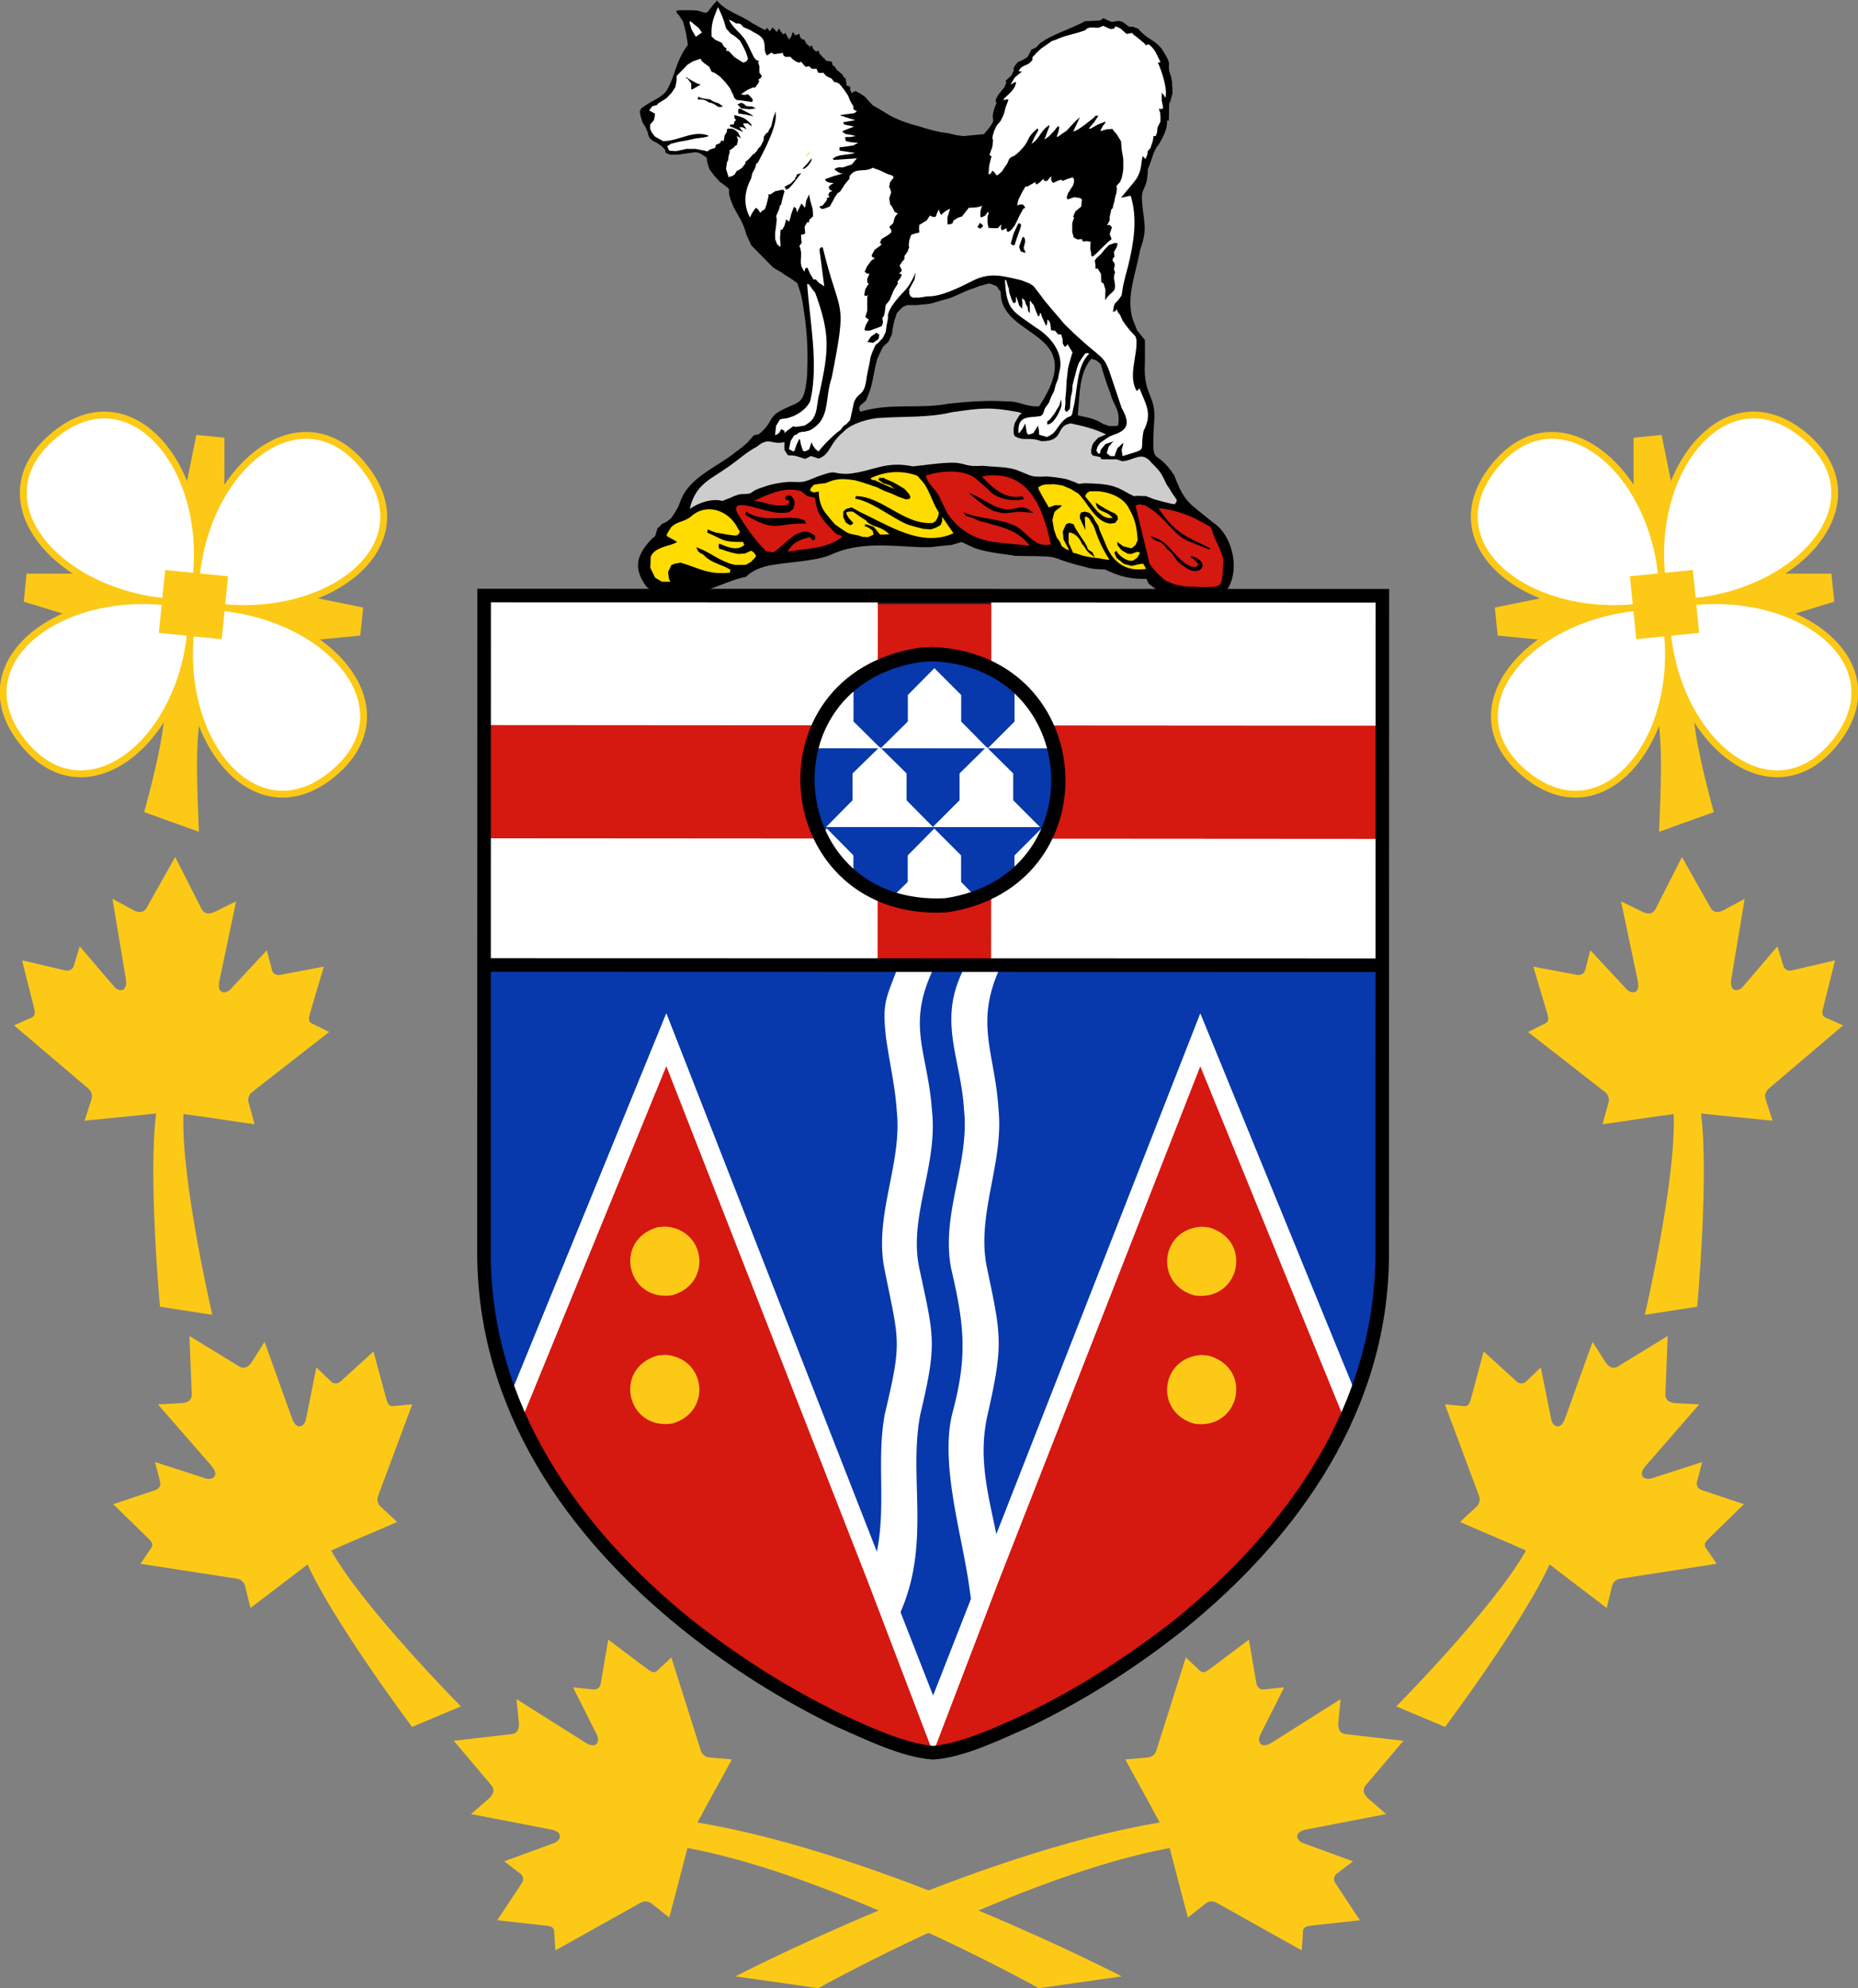 <?xml version="1.0" encoding="UTF-8" standalone="no"?>
<!-- Created with Inkscape (http://www.inkscape.org/) -->

<svg
   xmlns:dc="http://purl.org/dc/elements/1.1/"
   xmlns:cc="http://creativecommons.org/ns#"
   xmlns:rdf="http://www.w3.org/1999/02/22-rdf-syntax-ns#"
   xmlns:svg="http://www.w3.org/2000/svg"
   xmlns="http://www.w3.org/2000/svg"
   xmlns:xlink="http://www.w3.org/1999/xlink"
   xmlns:sodipodi="http://sodipodi.sourceforge.net/DTD/sodipodi-0.dtd"
   xmlns:inkscape="http://www.inkscape.org/namespaces/inkscape"
   version="1.0"
   width="407.394"
   height="435.951"
   id="svg3461"
   sodipodi:version="0.32"
   inkscape:version="0.48.2 r9819"
   sodipodi:docname="AJAX.svg">
  <rect width="100%" height="100%" fill="#808080" stroke="none"/>
  <sodipodi:namedview
     inkscape:window-height="1004"
     inkscape:window-width="1280"
     inkscape:pageshadow="2"
     inkscape:pageopacity="0.0"
     guidetolerance="10.0"
     gridtolerance="10.0"
     objecttolerance="10.0"
     borderopacity="1.0"
     bordercolor="#666666"
     pagecolor="#ffffff"
     id="base"
     inkscape:zoom="2"
     inkscape:cx="188.22203"
     inkscape:cy="359.11547"
     inkscape:window-x="-8"
     inkscape:window-y="-8"
     inkscape:current-layer="g9870"
     showgrid="false"
     inkscape:window-maximized="1"
     inkscape:snap-nodes="true"
     showguides="true"
     inkscape:guide-bbox="true"
     fit-margin-top="0"
     fit-margin-left="0"
     fit-margin-right="0"
     fit-margin-bottom="0">
    <inkscape:grid
       type="xygrid"
       id="grid7475"
       empspacing="5"
       visible="true"
       enabled="true"
       snapvisiblegridlinesonly="true" />
  </sodipodi:namedview>
  <defs
     id="defs3463">
    <linearGradient
       id="linearGradient8259">
      <stop
         style="stop-color:#ffffff;stop-opacity:1;"
         offset="0"
         id="stop8261" />
      <stop
         style="stop-color:#a6e0e5;stop-opacity:1;"
         offset="1"
         id="stop8263" />
    </linearGradient>
    <inkscape:perspective
       sodipodi:type="inkscape:persp3d"
       inkscape:vp_x="0 : 256 : 1"
       inkscape:vp_y="0 : 1000 : 0"
       inkscape:vp_z="1024 : 256 : 1"
       inkscape:persp3d-origin="512 : 170.66667 : 1"
       id="perspective386" />
    <inkscape:perspective
       id="perspective4458"
       inkscape:persp3d-origin="28.3335 : 30.389 : 1"
       inkscape:vp_z="56.667 : 45.5835 : 1"
       inkscape:vp_y="0 : 1000 : 0"
       inkscape:vp_x="0 : 45.5835 : 1"
       sodipodi:type="inkscape:persp3d" />
    <inkscape:perspective
       id="perspective9286"
       inkscape:persp3d-origin="157.89549 : 159.50634 : 1"
       inkscape:vp_z="315.79099 : 239.25951 : 1"
       inkscape:vp_y="0 : 1000 : 0"
       inkscape:vp_x="0 : 239.25951 : 1"
       sodipodi:type="inkscape:persp3d" />
  </defs>
  <g
     id="g7459"
     transform="translate(-307.242,-35.141)">
    <path
       sodipodi:nodetypes="ccccccccccccccccccccccccccccccccccccc"
       d="m 581.083,394.666 -7.657,5.763 c -1.711,1.26 -2.35,1.949 -3.41,0.742 l -2.767,-2.601 -6.461,20.415 c -0.233,0.799 -0.96,1.43 -1.821,1.519 l -4.989,0.423 c 2.716,5.069 4.76,8.582 7.537,13.848 -40.979,6.754 -93.014,33.727 -93.014,33.727 l 18.176,2.59 c 0,0 44.269,-24.69 77.042,-30.734 0.037,0.095 2.489,9.688 3.978,15.243 l 3.932,-3.101 c 0.688,-0.524 1.642,-0.56 2.359,-0.138 l 18.685,10.45 0.245,-3.778 c -0.052,-1.605 0.882,-1.537 2.992,-1.789 l 9.516,-1.044 -5.431,-8.212 c -0.479,-0.823 -0.159,-1.632 0.319,-1.974 l 3.589,-2.739 -10.753,-3.936 c -1.672,-0.504 -2.499,-2.546 0.698,-3.075 l 17.328,-3.347 -3.72,-3.236 c -1.088,-0.888 -1.643,-1.988 -0.754,-3.076 l 8.262,-9.764 -12.704,-1.455 c -1.393,-0.185 -1.736,-1.365 -1.55,-2.758 l 0.489,-4.918 -14.918,9.415 c -2.693,1.802 -3.499,-0.236 -2.624,-1.748 l 5.153,-10.25 -4.497,0.464 c -0.583,0.077 -1.355,-0.292 -1.569,-1.22 l -1.661,-9.705 0,3e-5 z"
       style="fill:#fcc917"
       id="use2351"
       inkscape:connector-curvature="0" />
    <path
       d="m 632.552,331.482 -2.483,9.256 c -0.572,2.046 -0.651,2.982 -2.23,2.685 l -3.782,-0.345 7.483,20.063 c 0.308,0.773 0.124,1.718 -0.499,2.318 l -3.67,3.406 c 5.262,2.321 9.036,3.829 14.466,6.268 -7.044,12.56 -28.444,34.172 -28.444,34.172 l 10.703,4.502 c 0,1e-5 17.044,-22.731 22.915,-35.633 0.088,0.052 7.928,6.099 12.522,9.559 l 1.188,-4.865 c 0.22,-0.837 0.949,-1.453 1.774,-1.561 l 21.156,-3.275 -2.134,-3.128 c -1.03,-1.233 -0.251,-1.754 1.256,-3.252 l 6.854,-6.683 -9.336,-3.125 c -0.884,-0.353 -1.13,-1.188 -0.964,-1.752 l 1.14,-4.368 -10.896,3.522 c -1.628,0.633 -3.537,-0.467 -1.344,-2.852 l 11.591,-13.309 -4.924,-0.259 c -1.405,-0.03 -2.518,-0.554 -2.488,-1.959 l 0.496,-12.781 -10.905,6.678 c -1.211,0.712 -2.208,-0.007 -2.92,-1.218 l -2.643,-4.176 -5.954,16.605 c -1.012,3.078 -2.902,1.969 -3.144,0.239 l -2.253,-11.249 -3.257,3.136 c -0.412,0.42 -1.248,0.605 -1.987,0.005 l -7.285,-6.623 z"
       style="fill:#fcc917"
       id="use2367"
       inkscape:connector-curvature="0" />
    <use
       transform="matrix(0.852,-0.524,0.524,0.852,-69.191,296.131)"
       id="use2371"
       x="0"
       y="0"
       width="2400"
       height="1200"
       xlink:href="#use2367" />
  </g>
  <path
     sodipodi:nodetypes="ccccccccccccccccccccccccccccccccccccc"
     d="m 133.367,359.525 7.657,5.763 c 1.711,1.26 2.35,1.949 3.41,0.742 l 2.767,-2.601 6.461,20.415 c 0.233,0.799 0.96,1.43 1.821,1.519 l 4.989,0.423 c -2.716,5.069 -4.76,8.582 -7.537,13.848 40.979,6.754 93.014,33.727 93.014,33.727 l -18.176,2.59 c 0,0 -44.269,-24.69 -77.042,-30.734 -0.037,0.095 -2.489,9.688 -3.978,15.243 l -3.932,-3.101 c -0.688,-0.524 -1.642,-0.56 -2.359,-0.138 l -18.685,10.45 -0.245,-3.778 c 0.052,-1.605 -0.882,-1.537 -2.992,-1.789 l -9.516,-1.044 5.431,-8.212 c 0.479,-0.823 0.159,-1.632 -0.319,-1.974 l -3.589,-2.739 10.753,-3.936 c 1.672,-0.504 2.499,-2.546 -0.698,-3.075 l -17.328,-3.347 3.72,-3.236 c 1.088,-0.888 1.643,-1.988 0.754,-3.076 l -8.262,-9.764 12.704,-1.455 c 1.393,-0.185 1.736,-1.365 1.55,-2.758 l -0.489,-4.918 14.918,9.415 c 2.693,1.802 3.499,-0.236 2.624,-1.748 l -5.153,-10.25 4.497,0.464 c 0.583,0.077 1.355,-0.292 1.569,-1.22 l 1.661,-9.705 0,3e-5 z"
     style="fill:#fcc917"
     id="path8605"
     inkscape:connector-curvature="0" />
  <path
     d="m 81.898,296.341 2.483,9.256 c 0.572,2.046 0.651,2.982 2.23,2.685 l 3.782,-0.345 -7.483,20.063 c -0.308,0.773 -0.124,1.718 0.499,2.318 l 3.67,3.406 c -5.262,2.321 -9.036,3.829 -14.466,6.268 7.044,12.56 28.444,34.172 28.444,34.172 l -10.703,4.502 c 0,10e-6 -17.044,-22.731 -22.915,-35.633 -0.088,0.052 -7.928,6.099 -12.522,9.559 l -1.188,-4.865 c -0.22,-0.837 -0.949,-1.453 -1.774,-1.561 l -21.156,-3.275 2.134,-3.128 c 1.03,-1.233 0.251,-1.754 -1.256,-3.252 l -6.854,-6.683 9.336,-3.125 c 0.884,-0.353 1.13,-1.188 0.964,-1.752 l -1.14,-4.368 10.896,3.522 c 1.628,0.633 3.537,-0.467 1.344,-2.852 l -11.591,-13.309 4.924,-0.259 c 1.405,-0.03 2.518,-0.554 2.488,-1.959 l -0.496,-12.781 10.905,6.678 c 1.211,0.712 2.208,-0.007 2.92,-1.218 l 2.643,-4.176 5.954,16.605 c 1.012,3.078 2.902,1.969 3.144,0.239 l 2.253,-11.249 3.257,3.136 c 0.412,0.42 1.248,0.605 1.987,0.005 l 7.285,-6.623 z"
     style="fill:#fcc917"
     id="path8607"
     inkscape:connector-curvature="0" />
  <use
     transform="matrix(-0.852,-0.524,-0.524,0.852,783.64,260.99)"
     id="use8609"
     x="0"
     y="0"
     width="2400"
     height="1200"
     xlink:href="#use2367" />
  <g
     id="g9870"
     transform="matrix(0.615,0.062,-0.062,0.615,-129.066,138.89)"
     inkscape:transform-center-x="161.92745"
     inkscape:transform-center-y="12.020815">
    <path
       sodipodi:nodetypes="ccccccccccccc"
       id="path9860"
       d="m 265,37 20,5 c -5,-35 -5,-40 0,-65 l 50,-10 0,-10 -50,-5 -5,-50 -10,0 -5,50 -50,5 0,10 50,10 c 5,17.298 5,30 0,60 z"
       style="fill:#fcc917;fill-opacity:1;stroke:none"
       inkscape:connector-curvature="0" />
    <path
       inkscape:transform-center-y="-31.924668"
       inkscape:transform-center-x="32.071151"
       sodipodi:nodetypes="ccczc"
       id="path9862"
       d="m 265,-38 0,-10 10,0 c 0,-40 -30.692,-69.308 -55,-45 -25,25 5,55 45,55 z"
       style="fill:#ffffff;fill-opacity:1;stroke:#fcc917;stroke-width:2.426;stroke-miterlimit:4;stroke-opacity:1;stroke-dasharray:none"
       inkscape:connector-curvature="0" />
    <path
       inkscape:transform-center-y="-31.924668"
       inkscape:transform-center-x="-32.07115"
       style="fill:#ffffff;fill-opacity:1;stroke:#fcc917;stroke-width:2.426;stroke-miterlimit:4;stroke-opacity:1;stroke-dasharray:none"
       d="m 285,-38 0,-10 -10,0 c 0,-40 30.692,-69.308 55,-45 25,25 -5,55 -45,55 z"
       id="path9864"
       sodipodi:nodetypes="ccczc"
       inkscape:connector-curvature="0" />
    <path
       style="fill:#ffffff;fill-opacity:1;stroke:#fcc917;stroke-width:2.426;stroke-miterlimit:4;stroke-opacity:1;stroke-dasharray:none"
       d="m 265,-38 0,10 10,0 c 0,40 -30.692,69.308 -55,45 -25,-25 5,-55 45,-55 z"
       id="path9866"
       sodipodi:nodetypes="ccczc"
       inkscape:transform-center-x="32.071151"
       inkscape:transform-center-y="31.924668"
       inkscape:connector-curvature="0" />
    <path
       sodipodi:nodetypes="ccczc"
       id="path9868"
       d="m 285,-38 0,10 -10,0 c 0,40 30.692,69.308 55,45 25,-25 -5,-55 -45,-55 z"
       style="fill:#ffffff;fill-opacity:1;stroke:#fcc917;stroke-width:2.426;stroke-miterlimit:4;stroke-opacity:1;stroke-dasharray:none"
       inkscape:transform-center-x="-32.07115"
       inkscape:transform-center-y="31.924668"
       inkscape:connector-curvature="0" />
    <rect
       width="318.661"
       height="130.151"
       x="381.133"
       y="-12.642"
       id="rect147"
       style="fill:#ffffff;fill-rule:evenodd"
       transform="matrix(0.995,-0.1,0.1,0.995,0,0)" />
    <polygon
       points="1427.86,534.728 1427.86,597.762 1372.14,597.762 1372.14,534.728 1179.39,534.728 1179.39,479.162 1372.14,479.162 1372.14,416.289 1427.86,416.289 1427.86,479.162 1620.61,479.162 1620.61,534.728 "
       transform="matrix(0.719,-0.072,0.072,0.719,-500.248,-265.444)"
       id="polygon160"
       style="fill:#d51810;fill-opacity:1;fill-rule:evenodd" />
    <polygon
       points="1431.2,412.955 1427.86,412.955 1431.2,416.289 1427.86,412.955 1372.13,412.955 1372.13,419.62 1427.86,419.62 1424.53,416.289 1431.2,416.289 "
       transform="matrix(0.719,-0.072,0.072,0.719,-500.248,-265.444)"
       id="polygon166"
       style="fill:#231f20;fill-rule:nonzero;stroke:none" />
    <polygon
       points="1368.8,601.088 1372.14,601.088 1368.8,597.757 1372.14,601.088 1427.86,601.088 1427.86,594.424 1372.14,594.424 1375.47,597.757 1368.8,597.757 "
       transform="matrix(0.719,-0.072,0.072,0.719,-500.248,-265.444)"
       id="polygon178"
       style="fill:#231f20;fill-rule:nonzero" />
    <polygon
       points="1176.06,601.088 1179.39,601.088 1176.06,597.757 1179.39,601.088 1620.61,601.088 1620.61,594.424 1179.39,594.424 1182.73,597.757 1176.06,597.757 "
       transform="matrix(0.719,-0.072,0.072,0.719,-500.248,-265.444)"
       id="polygon194"
       style="fill:#231f20;fill-rule:nonzero" />
    <path
       inkscape:connector-curvature="0"
       d="m 438.309,-269.821 -1.12,1.496 -1.288,2.08 -0.514,0.755 -0.527,0.393 -1.168,-0.109 -1.99,-0.39 -1.965,0.084 -4.087,0.411 -1.269,0.241 0.081,0.808 0.89,0.727 1.71,2.119 0.803,2.119 0.803,2.346 0.554,2.122 0.374,1.459 -0.772,1.348 -0.581,1.215 c -2.533,5.438 -2.2,9.607 -4.64,14.529 -1.724,2.687 -4.526,3.798 -7.209,6.123 l -0.963,0.8 -0.469,1.204 0.542,1.783 0.756,1.875 1.33,1.726 0.969,1.74 0.362,1.12 0.539,0.853 1.361,0.906 1.676,0.648 1.471,0.873 1.26,1.03 0.34,1.123 1.662,0.513 2.627,-0.264 3.143,-0.77 3.031,-0.758 1.28,0.098 1.325,0.547 1.586,0.884 0.385,1.572 0.938,2.333 1.937,2.119 2.148,1.961 c 6.721,3.961 1.09,0.376 5.947,8.611 2.396,3.646 3.818,4.924 5.41,9.141 l 2.086,3.601 8.562,7.1 0.955,0.471 1.945,0.848 1.707,0.962 1.81,0.861 1.945,1.075 0.753,0.491 0.881,1.998 0.938,2.333 0.677,2.223 c 2.598,9.873 3.549,15.308 4.189,25.64 0.088,12.114 -2.29,8.664 -9.718,14.563 -2.326,2.895 -1.276,3.188 -4.153,6.746 l -1.154,1.159 -1.673,0.508 -1.824,2.61 -1.86,2.024 -2.119,1.937 c -6.173,6.183 -15.712,10.514 -17.824,19.665 l -0.524,1.777 -0.76,1.687 -0.659,1.336 -0.693,1.226 -1.468,1.418 -1.628,0.958 -0.188,0.382 -1.142,1.272 -0.533,2.821 -0.931,0.888 c -4.909,6.232 -5.874,11.057 -0.48,17.105 3.826,3.52 16.462,2.157 20.37,-0.211 4.101,-1.758 10.757,-5.698 14.552,-6.635 1.781,-2.498 6.021,-4.492 8.939,-5.163 5.984,-1.666 14.754,-2.846 19.841,-5.465 9.701,-5.872 20.598,-5.427 31.531,-6.051 l 3.885,-0.391 3.727,-0.828 3.492,-0.691 3.444,-1.39 3.102,1.072 c 4.375,1.821 11.694,1.577 16.544,1.897 18.748,-1.685 9.144,-0.847 24.338,1.363 l 1.754,0.3 1.987,0.14 1.83,-0.071 2.055,-0.093 1.314,0.435 c 5.069,1.686 8.331,1.97 13.636,1.396 l 0.958,1.628 2.464,1.499 2.875,1.072 2.91,0.297 2.897,0.162 1.529,0.323 1.37,-0.138 2.897,0.162 2.751,-0.163 2.964,-0.298 2.458,-0.814 1.21,-0.598 0.929,-1.137 c 4.974,-7.291 1.058,-20.47 -6.968,-24.408 -8.632,-5.901 -10.347,-5.455 -15.103,-15.084 -8.136,-10.054 -8.129,-0.808 -9.008,-17.398 0.136,-10.534 -4.929,-9.312 -5.37,-21.371 l -0.802,-7.971 -3.107,-3.158 -1.996,-3.837 c -3.21,-7.983 -0.34,-16.512 0.173,-24.672 2.07,-7.956 0.207,-9.936 -1.024,-17.18 -1.005,-5.425 1.506,-3.506 0.896,-11.612 1.05,-2.942 1.228,-6.833 2.912,-8.935 1.193,-2.666 2.69,-5.851 2.104,-8.853 l 0.674,-0.068 -0.506,-6.164 0.312,-0.508 0.488,-3.043 -0.16,-1.594 -0.284,-1.695 -0.059,-0.584 -0.531,-1.897 c -2.76,-5.473 0.992,-2.954 -4.321,-9.591 -3.657,-3.55 -4.781,-2.28 -9.143,-6.339 l -1.179,-0.222 -0.494,-0.177 -1.606,0.048 -2.318,-1.4 -1.179,-0.222 -0.921,0.093 -1.673,0.508 -1.774,-0.502 -1.204,-0.469 -0.337,0.034 -0.851,0.789 -3.503,0.579 -1.707,0.172 -1.3,0.834 c -3.244,2.034 -7.158,3.907 -10.679,6.132 l -1.737,1.218 -1.49,1.193 -1.221,1.62 -1.728,1.081 -0.368,1.08 -0.637,1.561 -1.49,1.193 -1.74,0.969 -1.007,1.485 -0.345,1.078 0.169,0.55 -0.635,1.81 -1.849,2.137 0.292,0.651 -0.534,1.687 -0.785,1.213 -1.007,1.485 -0.758,1.709 -0.022,0.909 0.384,0.438 c -2.697,8.739 2.144,3.569 -3.335,11.495 l -7.228,1.43 -2.549,-0.084 -2.922,-0.409 -2.549,-0.084 -2.663,-0.322 -2.583,-0.421 -2.708,-0.544 -2.931,-0.499 c -7.623,-1.648 -8.074,-2.652 -14.116,-5.272 l -1.912,-1.645 -0.755,-0.741 -0.494,-0.404 -1.608,-0.882 -1.797,-0.727 -0.763,0.304 -0.527,0.62 -0.688,-1.201 -0.115,-1.145 -1.291,-0.21 -0.385,-1.572 -0.205,-0.909 -0.359,-0.191 -0.258,-0.087 -0.665,-0.976 -1.247,-0.895 -0.845,-0.505 -0.809,-1.053 -0.485,-0.314 -0.382,-0.188 -0.463,-1.224 -1.853,-0.154 -0.595,-0.28 -0.059,-0.584 -0.222,0.272 -1.892,-1.67 -0.317,-0.898 -0.46,-0.067 -0.323,0.395 -1.08,-0.594 -0.856,-1.524 -0.491,0.753 -0.137,-0.236 -1.359,-0.884 -0.845,-1.412 -0.438,0.157 -0.991,-0.604 -0.475,-1.336 -0.649,0.315 -0.898,0.317 -0.665,-0.976 -0.314,0.258 -0.233,1.294 -0.705,1.114 -1.578,-2.155 -0.637,0.654 -0.137,-0.236 -0.741,-0.606 -0.823,-1.187 -0.682,1.339 -1.62,-1.448 -0.895,1.474 -1.047,-1.165 -0.595,0.854 -0.842,-0.256 -2.394,-1.029 -1.707,-0.736 c -4.245,-2.474 -9.551,-3.031 -13.098,-6.644 z m 106.187,90.142 2.607,0.668 1.564,1.793 0.137,0.236 c 1.604,16.872 32.873,9.794 17.633,38.895 -4.434,0.795 -7.291,-1.169 -11.466,-0.571 -6.881,0.192 -13.74,1.456 -20.467,2.852 -10.847,3.169 -20.108,1.596 -31.082,6.006 l -0.463,-1.224 0.246,-0.932 1.894,-1.914 0.758,-2.617 c 1.137,-4.032 0.94,-8.204 1.736,-12.513 l 0.715,-2.136 0.915,-2.406 1.748,-2.013 0.457,-1.316 0.525,-1.55 -0.037,-1.493 0.375,-3.259 0.623,-2.83 1.858,-2.274 1.414,-0.823 3.638,-0.366 1.819,-0.41 c 3.097,-0.269 5.607,-1.889 8.583,-2.836 2.934,-1.239 5.681,-3.375 8.852,-4.678 l 1.985,-1.016 2.447,-0.927 0.986,-0.349 z m 38.623,22.971 1.878,0.401 1.485,1.007 0.292,0.424 c 1.145,2.824 2.86,7.006 4.299,9.593 1.659,4.646 4.275,5.291 3.898,11.244 l -1.134,0.227 -2.043,0.205 -2.021,-0.477 -2.159,-0.94 -1.911,-0.511 -1.179,-0.222 -4.179,-0.51 c 0.181,-6.832 -1.274,-14.393 2.776,-20.443 z"
       id="path206"
       style="fill:#000000;fill-opacity:1;fill-rule:evenodd;stroke:none" />
    <path
       inkscape:connector-curvature="0"
       d="m 444.266,-258.666 0.965,0.477 0.73,0.39 1.863,1.309 1.345,1.94 1.246,2.062 0.904,2.101 -0.477,0.968 -1.1,0.571 -3.273,-1.628 -2.272,-1.964 -1.038,-0.01 0.285,-0.603 -0.26,-0.319 -0.858,-0.491 -0.811,-1.185 -2.511,-0.902 -1.367,-1.014 -0.069,-0.684 c -0.577,-4.107 0.249,-6.18 1.308,-9.929 1.796,3.097 2.243,3.614 3.608,7.243 l 1.782,1.667 z"
       id="path208"
       style="fill:#ffffff;fill-rule:evenodd;stroke:none" />
    <polygon
       points="1279.57,134.472 1279.57,133.52 1280.53,134 1281.64,134.953 1284.02,136.858 1285.6,139.078 1282.59,141.145 1280.53,137.649 "
       transform="matrix(0.719,-0.072,0.072,0.719,-500.248,-265.444)"
       id="polygon210"
       style="fill:#ffffff;fill-rule:evenodd;stroke:none" />
    <path
       inkscape:connector-curvature="0"
       d="m 446.085,-262.305 0.091,-0.241 1.165,0.115 0.75,0.616 0.139,0.217 0.843,0.375 1.905,0.614 2.293,1.038 c 4.958,1.848 2.457,5.344 4.659,7.369 l 1.381,-1.18 1.085,0.469 1.459,-0.375 1.571,-0.39 0.197,0.786 0.746,0.503 1.821,-0.183 1.13,0.924 1.336,0.671 1.165,0.111 0.076,-0.353 0.354,0.082 0.641,0.627 1.016,0.935 1.23,-0.355 0.381,0.307 0.625,0.514 1.712,-0.172 0.709,1.312 0.925,0.02 0.899,-0.204 0.64,0.627 0.626,0.511 1.792,0.629 1.28,1.254 0.444,-0.16 1.197,0.454 0.768,0.729 1.414,1.472 1.312,1.6 1.131,2.076 1.199,1.608 0.103,1.027 0.971,0.477 0.339,-0.034 -0.397,0.616 -0.877,0.431 -2.823,0.634 -1.456,0.374 0.034,0.342 0.569,-0.057 0.945,0.254 2.241,0.463 1.525,0.31 -2.016,0.546 -1.907,0.537 -0.226,0.023 0.046,0.458 0.611,0.399 1.862,0.158 1.405,0.209 -2.087,1.012 -1.643,0.856 -0.172,0.595 0.345,-0.035 0.968,0.476 2.205,0.126 1.288,0.218 -1.791,0.526 -1.598,0.161 -0.322,0.263 0.471,1.215 1.28,0.106 0.237,0.09 2.877,-0.06 -0.652,0.414 -0.967,0.675 -2.925,0.754 -1.911,0.42 0.104,1.03 0.594,0.168 1.035,0.01 2.201,0.124 1.735,0.058 c -2.041,1.124 -6.131,0.943 -7.655,2.957 l 0.496,0.296 8.037,-1.385 -1.606,2.353 -2.319,1.039 -0.542,0.286 -1.827,0.184 -1.097,0.57 -0.099,0.127 0.144,0.328 0.734,0.389 1.212,0.569 1.035,0.011 -3.215,1.247 -2.421,1.163 -0.546,0.286 0.261,0.319 0.388,0.42 1.416,0.321 1.142,-0.115 -1.062,0.91 -0.514,0.632 0.034,0.342 0.414,0.648 0.953,0.367 -0.978,0.558 -0.352,1.073 0.629,0.515 -1.086,0.683 0.275,0.435 -1.392,2.214 -1.105,0.457 0.271,0.431 0.734,0.387 1.003,-0.332 1.643,-0.853 0.746,-1.69 0.742,-1.8 0.779,-1.464 0.857,-0.661 1.441,-2.796 1.406,-2.101 -0.08,-0.798 c 1.816,-3.677 4.991,-1.7 7.901,-3.906 l 0.836,0.261 1.412,0.318 1.554,0.539 1.792,0.622 1.53,0.309 0.641,0.627 -1.092,1.721 -0.196,1.52 0.034,0.342 0.414,0.65 0.451,1.106 -0.464,2.235 0.564,2.134 0.371,0.309 0.523,0.636 0.961,1.518 1.201,0.457 -0.525,0.516 -0.481,0.967 -0.365,2.111 -1.239,1.394 0.785,0.958 0.193,0.786 -0.714,0.878 -2.57,1.987 -0.433,1.427 0.594,0.168 -0.168,0.595 -2.006,1.816 -0.843,1.928 0.057,0.571 0.603,0.285 0.594,0.172 -0.537,0.397 -0.74,0.651 -1.276,2.203 -0.613,1.905 0.976,0.593 0.801,-0.081 -0.617,1.909 0.138,1.369 0.594,0.168 -1.043,2.179 -0.162,1.863 0.034,0.339 0.705,0.161 0.537,-0.398 -0.149,0.821 0.482,4.789 -0.46,2.238 1.341,0.788 -0.84,1.923 -0.317,1.418 0.058,0.572 0.577,0.056 1.256,-0.126 2.42,-1.166 1.643,-0.86 0.318,-1.411 -0.344,-1.118 -0.046,-0.456 0.412,-0.504 0.213,-1.287 0.07,-2.773 1.197,-1.849 1.13,-3.688 1.241,-2.545 -0.289,-0.545 0.9,-1.359 0.367,-0.958 -0.046,-0.459 -0.96,-0.36 0.648,-0.411 0.277,-0.72 -0.955,-1.518 0.668,-1.333 0.708,-0.994 0.134,-0.934 -0.237,-0.093 1.069,-1.951 0.411,-1.656 -0.264,-0.32 0.034,-1.963 0.396,-1.769 0.198,-0.365 1.433,-0.604 1.118,-0.344 0.081,-0.354 -0.218,-1.012 -0.022,-1.381 2.464,-1.862 0.968,-1.826 0.96,0.364 1.027,-0.103 0.102,-0.125 0.332,-1.299 0.441,-1.313 0.431,0.876 0.562,0.984 1.359,-1.406 1.289,-0.938 0.342,-0.034 -0.619,3.059 0.207,2.054 0.275,0.433 1.452,-0.491 0.338,-1.185 0.222,-0.14 1.174,-0.921 0.992,-0.448 0.444,-0.16 2.085,-3.322 2.384,-0.356 1.678,-0.511 0.534,-0.4 -0.362,2.11 0.183,1.825 0.38,0.307 1.297,-0.821 0.687,-1.22 0.328,-0.15 0.058,0.572 -0.225,1.174 0.206,2.053 0.523,1.794 0.34,-0.034 1.041,0.009 1.938,-0.195 1.116,-1.495 -0.098,1.279 0.431,0.88 1.634,-0.974 0.081,0.801 0.512,0.522 0.967,-0.671 1.197,-1.852 0.729,-1.916 0.632,-1.793 1.018,-2.408 0.745,-0.652 -0.906,-0.944 -1.248,0.125 -0.77,0.424 0.025,-0.925 0.216,-1.291 1.094,-2.873 0.948,-2.055 0.475,0.184 2.795,-2.013 0.171,0.561 0.377,0.31 1.164,-1.043 0.822,-1.002 0.087,-0.24 0.542,0.754 0.911,-0.092 1.31,-1.86 0.149,1.482 0.778,0.844 1.845,-1.108 1.004,-0.332 0.391,0.424 1.854,-0.995 1.562,-0.617 0.492,0.411 0.193,0.789 -0.19,1.513 -0.866,1.702 -0.675,1.337 -0.314,1.417 0.307,0.772 2.43,-1.047 2.085,0.133 0.626,0.397 -0.001,1.155 0.021,1.381 -1.882,1.917 -0.617,1.905 0.385,0.424 -0.259,0.829 -0.221,1.176 0.31,3.081 0.757,1.884 1.441,0.546 1.244,-0.243 0.082,-0.35 0.174,0.557 0.506,0.526 1.357,-0.253 1.285,0.099 0.121,2.41 0.541,1.906 0.057,0.568 0.487,0.297 c 1.712,-1.48 4.367,-5.471 6.11,-6.838 l -0.865,-1.759 0.556,-2.473 -0.877,-0.718 -1.027,0.103 0.405,-0.504 0.449,-1.314 -0.115,-1.14 0.302,-2.679 0.52,-0.63 -0.057,-0.568 0.37,-1.998 0.091,-1.391 0.313,-1.529 -0.026,-1.384 -0.215,-1.016 1.115,-1.495 0.434,-1.424 0.181,-1.632 0.066,-1.618 -0.356,-3.539 -0.901,-3.249 -0.53,-2.947 -1.721,-2.244 -1.529,-1.461 -0.151,-0.33 -2.043,0.319 -1.883,0.767 -0.35,-0.08 0.741,-1.803 0.7,-0.994 0.057,-0.579 -2.731,1.426 -2.256,1.61 -0.687,0.069 1.71,-2.478 1.059,-2.064 0.192,-0.365 -1.028,0.103 -0.606,0.867 -1.365,1.289 -1.472,1.417 -1.486,1.303 -1.383,1.059 -0.998,0.447 1.877,-5.372 -0.509,0.626 -0.725,0.765 -1.841,2.377 -1.214,1.615 -1.603,1.313 -1.164,1.04 -0.449,0.045 0.472,-2.122 0.083,-1.502 -0.473,-0.071 -0.511,0.628 -0.593,0.98 -1.631,2.125 -1.58,1.424 0.658,-2.6 0.589,-2.13 -0.058,-0.572 c -2.956,2.291 -2.824,5.109 -5.603,7.246 l 0.887,-2.626 0.939,-2.169 0.049,-0.583 -0.365,-0.191 c -4.149,4.14 -1.493,4.184 -6.192,9.494 l -0.948,0.904 -1.196,0.698 -0.511,0.625 -0.523,1.668 -0.878,1.585 -0.675,1.337 -1.138,1.266 -0.65,0.412 -0.789,-0.958 -0.866,-0.604 -0.465,1.083 -0.766,0.422 -0.081,-3.103 0.397,-2.92 0.196,-0.366 -0.872,-0.603 -0.076,0.353 0.819,-3.307 -0.003,-2.306 -0.295,-0.662 0.021,-0.922 0.391,-1.886 0.623,-1.791 1.208,-1.736 0.637,-1.676 0.268,-0.832 0.429,-2.578 0.666,-2.49 -0.156,-0.445 -1.564,0.504 0.274,-0.719 1.141,-1.266 1.232,-1.507 0.782,-1.347 0.428,-1.54 -0.176,-0.56 -1.718,1.214 1.227,-2.661 1.881,-1.917 0.541,-0.401 -1.28,-0.103 c 1.248,-2.947 2.826,-1.544 4.504,-4.484 l -0.092,-0.914 1.321,-1.748 1.452,-1.643 1.695,-1.439 1.8,-1.561 1.66,-0.743 c 2.538,-1.685 6.961,-2.763 9.819,-4.332 l 0.508,-0.628 1.108,-0.453 2.864,-0.175 1.646,-0.856 2.623,0.888 1.456,-0.378 0.048,-0.693 0.698,0.044 1.311,0.443 2.362,1.722 2.019,-0.549 0.394,0.538 1.223,0.683 0.869,0.604 2.232,1.505 0.394,0.537 1.102,-0.457 c 2.737,1.917 2.886,3.026 4.745,5.861 l -0.891,0.318 c 1.666,2.845 4.484,9.066 3.873,12.17 l -0.547,-0.861 -0.892,-0.833 0.275,2.734 0.703,2.353 -0.173,0.591 -1.375,0.138 0.273,0.32 0.442,0.992 0.263,1.474 0.16,1.596 -0.82,2.157 -0.02,2.076 -0.276,0.719 0.035,0.344 -0.908,0.091 0.057,0.57 -0.107,1.273 -0.557,2.479 -0.807,1.118 -0.088,1.392 -0.429,1.54 -1.127,-0.923 c -0.416,3.073 0.255,4.586 -1.37,8.204 -1.41,2.401 -3.356,4.977 -4.796,7.28 l 1.567,-0.5 1.445,-0.492 0.339,-0.034 c 3.334,7.83 2.73,16.618 1.585,24.845 l -0.57,3.515 -0.467,3.393 -0.213,3.592 -0.186,0.479 -0.889,1.472 -0.924,1.131 -0.349,1.069 -0.136,2.087 0.772,-0.306 0.505,-0.743 0.568,1.095 0.768,0.729 1.12,1.961 1.561,1.8 1.663,1.678 1.902,1.655 0.462,1.219 c 0.915,5.814 -1.792,13.065 1.926,18.016 l 0.821,-1.006 -0.012,-0.116 c 2.787,5.394 5.642,8.424 3.003,14.914 -0.769,8.004 2.651,5.762 -6.519,9.645 l -0.56,-2.136 0.362,-2.114 -0.046,-0.454 -1.859,2.147 -0.594,2.133 -0.044,0.7 -1.596,0.16 -1.36,-0.904 0.455,-2.352 1.209,-1.732 0.424,-0.389 -2.87,1.322 -1.394,2.104 -0.161,0.705 0.057,0.571 -0.665,0.295 -0.799,-1.07 0.309,-1.528 0.788,-1.348 1.376,-1.177 1.381,-1.176 1.417,-0.831 c 5.596,-2.365 5.469,-5.13 2.116,-9.893 -10.455,-22.813 -3.557,-11.764 -23.044,-27.415 l -2.683,-2.612 -2.419,-2.291 -2.68,-2.613 -2.328,-2.531 -2.321,-2.416 -1.458,-0.777 -3.081,-0.841 c -7.185,-0.939 -11.641,-1.781 -17.741,2.36 -3.836,2.433 -10.136,6.456 -14.769,6.672 l -2.806,0.739 -2.282,0.229 -0.843,-0.372 -0.548,-0.868 -0.161,-1.598 1.495,-3.49 0.189,-2.668 c -2.57,7.809 -3.801,6.377 -7.34,12.954 l -0.646,1.558 -0.321,1.416 0.138,1.369 -0.215,2.442 -0.102,2.43 -0.82,2.156 -1.423,1.875 -0.845,0.774 -0.628,1.792 -0.431,1.428 -0.309,1.526 c -0.11,2.721 -0.643,5.417 -0.682,8.135 -0.324,5.981 -2.408,4.172 -3.553,8.192 l -0.739,6.415 -1.118,1.494 -1.056,0.915 -0.788,1.345 -1.266,1.165 c -1.623,1.633 -4.657,5.269 -5.725,7.259 l -1.092,-0.579 -1.168,-1.272 -0.581,-1.203 -0.65,2.717 -1.3,0.819 -0.82,-0.146 -0.903,-2.099 -0.512,-1.68 -0.263,-0.319 -0.812,2.27 -0.475,2.126 -0.436,0.272 -1.566,-0.648 0.285,-2.909 0.959,-1.942 0.309,-0.374 0.557,-0.173 0.735,-0.765 1.331,-0.479 0.685,-0.069 1.781,-0.639 c 7.126,-4.801 4.035,-11.42 5.887,-19.375 2.773,-29.641 1.008,-20.672 -7.832,-45.769 l -0.67,0.185 -0.389,0.731 3.019,12.834 -2.067,-1.061 -1.138,-1.04 -0.8,0.081 -1.459,-1.928 -0.984,-1.743 -0.262,-0.317 -0.652,0.409 -0.112,1.163 c -3.033,-3.149 -0.711,-5.173 -2.745,-8.942 l 0.697,-1.107 -0.231,-1.128 -0.023,-0.23 -0.274,-1.587 0.8,-0.081 0.637,-0.523 -0.456,-2.257 0.752,-1.691 0.681,-0.069 -0.081,-0.8 0.41,-0.498 0.833,-0.893 -0.103,-1.026 -0.274,-1.588 -1.232,-3.102 -0.541,-1.905 -0.808,2.272 -0.124,2.201 -0.192,0.365 -0.536,-0.751 -0.756,-0.616 -0.535,1.551 -0.556,1.325 -0.194,0.366 -0.365,-1.35 -0.858,-0.488 -0.661,2.601 -0.351,2.225 -0.175,0.595 -1.1,-0.694 -0.354,2.224 -0.651,1.565 -0.572,0.058 0.07,2.991 0.48,2.483 -0.171,0.594 -1.116,-0.808 -0.868,-1.759 -0.229,-2.282 0.09,-2.543 0.008,-2.189 -0.34,-1.118 0.783,-2.499 0.204,-1.403 0.322,-0.264 0.395,-2.919 0.379,-2 -0.632,-0.513 -2.677,0.845 -1.6,1.313 -0.809,-0.033 0.264,0.319 -0.115,1.163 -0.342,2.34 -0.404,1.655 -0.868,0.548 -0.604,0.869 -0.927,-1.175 -0.854,-0.492 -1.07,1.954 -0.547,1.435 -0.093,0.24 c -2.656,-3.85 -2.903,-8.558 -1.296,-12.89 l 0.355,-1.073 0.181,-1.632 0.833,-2.043 0.294,-1.641 0.429,-0.272 c 1.714,-4.136 6.174,-14.916 4.34,-18.763 l -0.033,0.812 -0.422,1.54 -0.194,1.516 -0.193,1.52 -0.764,1.574 -0.16,0.709 -0.549,0.286 -0.781,1.345 0.021,1.381 -0.922,2.285 -0.525,0.512 -0.671,1.336 -0.825,1.003 -0.324,0.15 -1.209,1.732 -1.155,1.154 0.057,0.571 -1.093,1.722 -1.28,1.052 -0.339,0.034 -0.765,1.574 -0.967,0.674 -0.342,0.034 -0.653,0.411 -1.209,-2.873 0.099,-2.429 0.287,-0.607 0.066,-1.621 0.299,-1.642 -0.369,-0.194 1.379,-1.176 0.822,-1.003 0.345,-0.035 0.281,-1.76 -0.465,-1.219 -0.148,-0.331 0.719,0.273 0.843,0.375 -1.235,-1.95 -1.595,-0.995 -0.473,-0.066 -1.604,0.046 -0.412,0.502 0.171,0.56 -0.747,1.69 -0.071,1.618 0.023,0.226 -1.05,-0.122 0.046,0.458 -0.399,0.614 -1.21,0.582 -0.225,1.177 -1.77,0.755 -0.841,0.776 -0.709,-0.16 -3.607,-0.328 -3.194,0.321 -0.889,0.32 -2.683,0.844 -1.952,0.082 -0.591,-0.169 -0.71,-1.315 1.277,-1.049 1.451,-0.494 1.219,-0.465 2.696,-0.734 3.008,-0.994 2.591,-0.603 1.674,-0.516 0.311,-0.374 c -5.733,-1.569 -10.434,3.096 -15.896,3.552 l -3.009,-1.308 -1.292,-1.367 -0.695,-1.199 -0.149,-1.483 1.208,-1.733 0.159,-1.862 -0.046,-0.456 -2.169,-0.936 0.992,-1.594 1.664,-0.63 0.181,-0.479 0.86,-0.663 2.026,-1.587 1.635,-2.121 1.058,-2.067 0.223,-2.328 -0.161,-1.598 0.503,-0.742 1.539,-1.88 1.327,-1.748 1.707,-1.326 1.759,-0.865 1.103,-0.457 0.174,0.557 0.878,0.718 2.206,1.278 0.97,1.631 1.185,0.34 1.224,0.683 0.852,0.492 2.019,1.758 1.809,1.893 1.377,2.281 0.573,1.094 0.869,0.604 0.453,-0.046 1.04,0.009 2.429,0.106 1.507,0.076 0.289,-0.607 -0.287,-0.545 -0.764,-0.732 -0.881,-0.717 -1.234,0.355 -1.276,-0.102 2.233,-1.84 1.75,-0.982 0.798,-0.08 0.885,-1.472 0.364,-0.956 -0.502,-0.412 0.755,-0.535 0.488,-0.858 -1.04,-1.161 -0.23,-2.283 -0.605,-1.436 0.433,-0.276 -1.31,-0.442 -0.779,-0.845 -1.368,-2.169 -1.107,-1.846 -1.347,-1.938 c -2.3,-2.587 -4.439,-3.469 -6.281,-6.284 l 0.586,0.056 2.293,1.038 z"
       id="path212"
       style="fill:#ffffff;fill-rule:evenodd;stroke:none" />
    <polygon
       points="1278.62,161.785 1277.83,161.466 1277.83,160.99 1278.62,161.466 1279.89,162.258 1283.07,164.009 1284.97,164.643 1283.07,165.754 1280.84,167.026 1280.37,167.026 1280.37,164.167 "
       transform="matrix(0.719,-0.072,0.072,0.719,-500.248,-265.444)"
       id="polygon214"
       style="fill:#000000;fill-opacity:1;fill-rule:evenodd;stroke:none" />
    <polygon
       points="1296.08,175.28 1294.97,175.599 1293.71,175.599 1291.48,174.169 1289.9,173.532 1289.26,173.532 1287.51,172.421 1285.77,171.945 1283.55,171.945 1283.86,170.517 1284.49,170.993 1286.24,171.465 1289.58,171.945 1291.48,173.055 1293.86,173.847 1295.61,175.123 "
       transform="matrix(0.719,-0.072,0.072,0.719,-500.248,-265.444)"
       id="polygon216"
       style="fill:#000000;fill-opacity:1;fill-rule:evenodd;stroke:none" />
    <polygon
       points="1310.54,175.441 1308.47,175.28 1307.36,175.123 1306.72,174.646 1306.56,174.331 1304.98,173.537 1303.07,174.331 1304.98,176.394 1305.46,176.394 1308.79,176.708 1311.96,176.394 "
       transform="matrix(0.719,-0.072,0.072,0.719,-500.248,-265.444)"
       id="polygon218"
       style="fill:#000000;fill-opacity:1;fill-rule:nonzero;stroke:none" />
    <polygon
       points="1304.98,176.705 1304.02,176.391 1303.39,176.867 1303.55,178.929 1304.34,178.929 1307.35,179.405 1311.01,180.201 1309.42,179.086 1306.09,177.347 "
       transform="matrix(0.719,-0.072,0.072,0.719,-500.248,-265.444)"
       id="polygon220"
       style="fill:#000000;fill-opacity:1;fill-rule:nonzero;stroke:none" />
    <path
       inkscape:connector-curvature="0"
       d="m 455.082,-226.68 -1.588,-0.878 -1.48,0.149 -0.093,0.238 0.663,0.86 0.652,0.737 0.011,0.112 -1.438,-0.543 -1.142,0.115 1.541,1.571 -2.384,-0.798 -2.144,-0.7 -0.354,-0.083 -0.057,-0.571 1.357,-0.251 0.123,-1.049 0.526,-0.516 -0.652,-0.74 -0.103,-1.027 c 3.006,0.577 3.728,0.48 6.268,2.712 l 0.295,0.662 z"
       id="path222"
       style="fill:#000000;fill-opacity:1;fill-rule:evenodd;stroke:none" />
    <polygon
       points="1338.95,196.873 1336.73,199.73 1337.21,199.73 1338,198.772 "
       transform="matrix(0.719,-0.072,0.072,0.719,-500.248,-265.444)"
       id="polygon224"
       style="fill:#fedc00;fill-opacity:1;fill-rule:nonzero;stroke:none" />
    <polygon
       points="1339.27,201.002 1339.43,200.365 1339.43,201.16 1339.27,202.274 1337.68,204.494 1335.94,205.923 1334.98,205.923 1337.52,203.226 "
       transform="matrix(0.719,-0.072,0.072,0.719,-500.248,-265.444)"
       id="polygon226"
       style="fill:#000000;fill-opacity:1;fill-rule:evenodd;stroke:none" />
    <path
       inkscape:connector-curvature="0"
       d="m 469.423,-205.538 -0.675,-0.97 2.053,-1.357 1.539,-1.884 -0.25,-0.207 0.512,-0.625 0.045,-0.7 1.549,-0.613 c -1.414,1.93 -2.378,4.16 -4.009,5.932 l -0.763,0.423 z"
       id="path228"
       style="fill:#000000;fill-opacity:1;fill-rule:evenodd;stroke:none" />
    <polygon
       points="1420.88,234.503 1422.31,235.295 1423.58,234.184 1423.58,233.55 1422.15,232.436 "
       transform="matrix(0.719,-0.072,0.072,0.719,-500.248,-265.444)"
       id="polygon230"
       style="fill:#000000;fill-opacity:1;fill-rule:nonzero;stroke:none" />
    <path
       inkscape:connector-curvature="0"
       d="m 553.631,-201.213 c -0.35,2.223 -1.186,4.659 -1.594,7.072 l -0.667,0.185 -0.748,-0.503 0.66,-3.752 1.074,-3.106 0.285,-0.606 0.693,0.048 0.298,0.662 z"
       id="path232"
       style="fill:#000000;fill-opacity:1;fill-rule:evenodd;stroke:none" />
    <polygon
       points="1444.38,246.569 1443.59,244.817 1444.38,241.491 1444.05,239.744 1443.1,239.265 1441.36,244.187 1442.15,246.408 1444.38,247.202 "
       transform="matrix(0.719,-0.072,0.072,0.719,-500.248,-265.444)"
       id="polygon234"
       style="fill:#000000;fill-opacity:1;fill-rule:nonzero;stroke:none" />
    <path
       inkscape:connector-curvature="0"
       d="m 588.252,-198.472 0.046,0.455 -0.135,0.937 -0.842,1.93 0.384,1.573 -0.508,0.628 -0.025,0.922 0.504,0.413 0.431,0.879 -0.179,1.63 0.567,1.094 -0.183,0.478 -0.074,1.508 c 1.828,5.682 -0.109,3.771 -2.295,8.179 l -0.265,-3.774 -0.898,-2.102 -0.846,-0.374 -0.408,-2.957 -1.327,-1.709 -0.801,0.081 -0.126,-1.253 -0.383,-1.577 0.485,-0.855 1.452,-1.643 1.292,-1.976 1.235,-1.507 1.869,-0.879 1.029,-0.104 z"
       id="path236"
       style="fill:#000000;fill-opacity:1;fill-rule:evenodd;stroke:none" />
    <path
       inkscape:connector-curvature="0"
       d="m 551.248,-179.082 0.28,0.435 0.25,1.358 1.041,2.315 0.832,1.417 0.774,-0.313 0.036,-0.809 -0.138,-1.37 0.274,0.433 0.435,0.88 0.755,1.77 1.142,1.034 -0.071,-1.833 -0.262,-1.476 -0.034,-0.339 0.359,0.194 0.622,0.398 0.59,1.323 0.673,0.97 0.369,1.346 0.524,0.638 0.11,-0.011 -0.402,-3.994 0.198,-0.365 0.414,0.65 0.887,0.837 1.152,2.301 0.847,1.526 0.419,-0.385 0.14,-0.937 0.38,0.308 0.315,0.888 1.123,1.965 0.819,1.297 0.219,-1.288 -0.103,-1.026 0.598,0.285 0.55,0.868 0.597,2.474 1.375,-0.021 1.155,1.15 1.041,0.009 0.227,-0.023 0.046,0.458 0.437,0.879 0.299,1.81 0.794,1.074 0.544,-0.4 0.493,-0.741 0.035,0.343 1.871,2.462 -0.385,1.997 -0.371,1.997 -0.267,1.987 -0.008,2.189 -0.032,1.961 0.086,1.951 0.102,2.178 -0.011,2.193 0.195,1.94 -0.015,2.19 0.768,0.729 1.025,-1.257 -0.081,-1.949 -0.003,-2.306 0.269,-1.987 -0.091,-2.062 0.251,-1.989 0.368,-2.108 0.35,-2.224 0.4,-1.769 0.963,-1.943 0.976,-1.709 0.658,-0.298 0.823,0.149 c -4.301,5.054 -2.694,13.666 -3.743,20.08 -0.152,4.692 -0.935,0.626 -4.515,6.679 l -0.878,1.586 -0.807,1.115 -0.961,0.788 -1.08,0.686 -2.818,-0.522 -0.29,-1.703 -0.481,-1.445 -1.344,2.781 -1.651,0.746 -0.629,-0.516 -0.538,-1.904 -0.377,-1.459 -0.829,2.044 -0.886,1.468 -0.334,0.148 c -1.121,-6.583 3.324,-5.632 7.262,-6.833 l 0.629,-0.641 0.58,-2.25 1.169,-2.074 0.596,-2.135 0.824,-2.157 0.348,-2.22 0.591,-2.137 0.22,-2.439 c 1.278,-6.793 -4.256,-12.364 -9.925,-15.023 -8.515,-5.015 -10.871,-4.657 -12.525,-15.678 l 0.47,0.068 0.921,2.324 z"
       id="path238"
       style="fill:#ffffff;fill-rule:evenodd;stroke:none" />
    <path
       inkscape:connector-curvature="0"
       d="m 483.35,-170.177 c 6.842,14.129 6.882,19.691 5.065,35.444 -0.804,3.884 0.548,7.995 -2.939,10.896 l -1.176,0.927 -1.459,0.377 -1.688,0.399 -0.821,-0.146 -1.586,1.426 -1.255,1.275 0.046,0.462 -0.126,-1.256 -1.197,-0.457 -0.663,1.447 -0.955,0.793 -0.342,0.034 0.021,-3.231 1.137,-2.417 0.777,-0.31 1.128,-0.228 c 3.296,-0.896 7.137,-3.81 8.152,-7.16 1.677,-13.186 -3.004,-28.008 -5.281,-41.068 l 0.695,0.044 0.404,0.536 1.034,1.165 1.028,1.048 z"
       id="path242"
       style="fill:#ffffff;fill-rule:evenodd;stroke:none" />
    <polygon
       points="1372.77,287.368 1372.46,289.27 1372.46,289.432 1369.76,291.341 1367.53,291.021 1366.9,291.021 1368.64,288.321 1370.7,286.892 1371.34,286.415 "
       transform="matrix(0.719,-0.072,0.072,0.719,-500.248,-265.444)"
       id="polygon244"
       style="fill:#000000;fill-opacity:1;fill-rule:evenodd;stroke:none" />
    <path
       inkscape:connector-curvature="0"
       d="m 574.295,-138.989 c -0.369,1.892 -2.01,6.877 -4.362,7.005 l -0.103,-1.028 0.84,-0.772 0.401,-0.618 0.991,-1.596 0.664,-1.45 0.763,-1.576 0.307,-1.528 0.032,-0.812 0.341,1.117 0.115,1.143 0.012,0.115 z"
       id="path248"
       style="fill:#000000;fill-opacity:1;fill-rule:evenodd;stroke:none" />
    <path
       inkscape:connector-curvature="0"
       d="m 560.648,-134.967 -0.759,0.533 -0.762,1.577 -0.752,1.69 -0.174,1.747 0.183,1.824 0.438,0.876 c 3.699,1.739 4.682,-0.375 9.651,0.879 8.472,-0.812 4.101,-5.937 9.751,-7.321 4.342,0.456 8.712,1.085 12.827,2.628 l -2.623,1.418 -1.531,1.997 -0.27,0.721 -0.284,1.754 0.126,1.256 0.264,0.319 0.272,0.433 2.795,0.297 0.41,0.646 0.81,0.037 4.681,-0.471 2.007,0.486 c 4.293,-0.713 6.507,-4.575 10.435,-0.472 3.623,2.933 3.723,3.256 6.146,7.219 l 1.179,1.379 0.932,1.289 0.909,1.06 1.052,1.278 -0.146,0.82 -0.503,0.745 -1.394,-0.088 -3.275,-0.483 -2.931,-0.508 -2.725,-0.766 -2.979,0.185 -1.355,0.25 -1.919,-0.73 -1.927,-0.84 -1.92,-0.727 -2.007,-0.493 c -2.753,-0.55 -7.183,-0.251 -10.026,-0.026 l -2.151,0.444 -1.55,-0.535 -3.068,-0.73 -3.481,-0.226 -3.341,-0.011 c -6.061,0.995 -5.094,0.303 -11.309,-1.279 -3.564,-0.749 -8.006,-0.099 -11.659,-0.21 -7.351,1.302 -5.73,-0.834 -12.655,0.233 -4.079,0.598 -8.039,1.681 -12.079,2.483 -9.894,-1.074 -13.809,3.163 -22.436,4.908 -6.372,0.817 -3.588,-1.361 -10.635,1.988 -5.143,2.642 -4.215,2.567 -9.618,2.929 -2.475,0.282 -7.094,1.59 -9.281,2.776 -6.129,2.591 -1.833,2.62 -7.962,3.339 l -1.771,0.752 -1.74,0.983 -1.759,0.866 -0.653,0.414 -1.276,-0.103 c -3.581,-0.066 -7.47,1.853 -10.072,4.125 1.104,-9.1 6.514,-11.289 12.188,-16.324 3.335,-2.851 5.74,-5.719 9.328,-8.081 3.988,-4.115 4.998,-0.989 9.537,-2.57 l 0.275,2.738 1.323,1.707 0.467,0.07 1.03,-0.104 1.505,0.08 3.297,0.702 1.953,-1.23 1.766,0.397 1.06,0.239 c 4.259,-2.166 3.014,-5.609 7.933,-10.478 2.162,-3.005 8.849,-5.714 12.528,-6.097 8.543,-1.455 16.824,-1.689 25.119,-4.6 10.277,-2.509 12.843,-3.177 23.274,-2.34 l 1.303,0.329 z"
       id="path250"
       style="fill:#cdcdcd;fill-opacity:1;fill-rule:evenodd" />
    <path
       inkscape:connector-curvature="0"
       d="m 551.611,-106.749 c 2.692,2.918 9.286,3.347 12.751,1.946 l -0.666,-0.973 c -5.795,2.083 -10.883,-1.885 -14.965,-5.521 15.989,-4.562 22.636,8.651 26.713,21.513 -5.588,2.192 -9.459,-4.186 -13.447,-5.331 -5.921,-2.075 -13.78,-1.04 -18.379,-2.878 l 0.147,0.332 0.667,0.855 1.638,0.298 1.302,0.326 2.029,0.719 2.456,0.327 2.236,0.466 c 5.129,0.632 10.516,2.138 13.986,6.199 -10.077,-0.499 -18.036,1.687 -26.656,-5.043 -4.292,-3.699 -3.559,-3.806 -6.328,-7.887 -2.098,-4.234 -4.554,-4.255 -6.237,-8.131 5.02,-2.385 13.809,-4.006 18.529,-0.252 l 4.225,3.032 z"
       id="path252"
       style="fill:#d51810;fill-rule:evenodd;fill-opacity:1;stroke:none" />
    <path
       inkscape:connector-curvature="0"
       d="m 528.17,-107.158 c 2.252,2.435 3.531,5.588 5.337,8.339 l 1.209,1.721 0.069,0.685 -0.134,0.937 -0.651,1.562 -0.959,0.79 c -9.95,1.859 -18.669,-7.547 -28.102,-6.743 l -0.137,0.937 c 5.804,0.289 13.748,5.556 19.397,7.267 l 2.828,0.524 2.795,0.411 2.768,-0.047 1.651,-0.744 1.402,-0.946 0.31,-0.38 0.326,-1.298 -0.149,-1.482 4.58,5.417 c -10.904,6.288 -23.071,-0.537 -33.601,-4.114 l -3.249,-1.402 -1.996,0.779 -0.822,1.006 0.195,1.94 1.109,1.843 1.574,0.764 0.662,-0.298 0.401,-0.612 -1.774,-1.556 -0.935,-1.285 -0.069,-0.685 0.775,-0.306 1.485,-0.149 2.564,1.468 2.311,1.154 0.761,0.726 c 2.856,1.626 4.299,0.623 8.06,3.341 l -1.703,0.289 -1.598,0.161 -2.556,-2.513 -2.363,-0.571 -0.693,-0.048 -0.16,0.711 0.47,0.069 1.07,0.352 1.471,0.89 0.48,1.338 -0.65,0.411 -1.313,0.702 -1.951,0.083 -1.298,-0.326 c -4.107,-0.415 -3.323,-0.068 -7.132,-2.166 l -1.589,-0.881 -1.141,-1.033 -1.15,-1.153 -1.157,-1.152 c -2.162,-2.077 -3.185,-4.81 -3.542,-7.71 l -1.677,0.514 -1.07,-0.355 -0.362,-0.192 0.248,-0.945 0.909,-1.244 1.909,-0.54 2.145,-0.444 c 3.833,-2.151 5.717,-2.24 10.274,-2.074 l 2.467,0.443 2.941,0.63 2.72,0.647 2.397,0.91 2.839,0.752 2.624,0.89 2.603,0.655 1.245,-0.237 0.398,-0.613 -0.57,-1.097 -1.786,-1.664 -2.177,-1.049 -2.169,-0.938 -2.498,-0.785 -1.197,-0.454 -0.549,0.287 -0.607,-0.287 -0.476,0.969 0.716,0.275 1.111,0.697 2.592,0.545 1.717,1.095 -3.922,-1.22 -3.346,-1.164 -1.038,-0.011 -0.626,-0.511 c 4.892,-3.051 10.815,-4.064 16.448,-2.577 l 2.28,2.073 z"
       id="path254"
       style="fill:#fedc00;fill-rule:evenodd;fill-opacity:1;stroke:none" />
    <path
       inkscape:connector-curvature="0"
       d="m 583.339,-108.675 c 3.8,2.98 6.98,9.436 12.359,9.476 l 1.689,-0.399 0.888,-1.472 -0.34,-1.117 -0.253,-0.209 -0.752,-0.612 c -1.664,-0.312 -5.615,-2.205 -7.112,-3.092 0.965,3.815 3.941,2.071 6.472,4.767 l -1.355,0.25 -1.531,-0.306 -0.971,-0.479 -1.609,-1.104 -1.403,-1.357 -1.54,-1.577 -1.281,-1.25 -0.776,-0.845 0.569,-1.209 0.755,-0.539 0.102,-0.124 3.306,-0.332 c 4.292,0.003 9.259,1.457 11.494,5.416 2.527,3.556 3.124,6.202 3.93,10.434 l -0.622,1.791 -1.043,1.143 -0.444,0.161 -2.804,-0.412 -1.84,-1.08 -0.374,-0.309 0.115,1.14 1.026,1.052 0.388,0.418 0.617,0.401 1.928,0.843 1.267,-0.013 1.97,-1.004 0.937,0.138 0.046,0.455 -0.765,1.574 -0.955,0.788 -0.322,0.264 c -1.961,0.793 -5.278,-1.126 -6.273,-2.827 l -0.631,0.641 0.173,0.556 0.833,1.416 1.348,0.788 1.244,0.909 1.644,0.295 0.58,0.059 0.594,0.171 1.561,-0.505 1.335,-0.477 1.244,-0.243 1.21,1.721 c -7.217,1.877 -12.085,-1.22 -15.273,-7.45 l -0.707,-1.315 -0.845,-1.527 -0.981,-1.744 -0.616,-1.552 -1.176,-1.379 -0.949,-1.402 -1.403,-1.358 -1.644,-0.295 -1.114,0.34 -0.233,0.023 -0.366,0.96 0.115,1.14 1.395,2.397 0.973,1.63 -0.369,-2.497 -0.317,-2.043 0.543,-0.285 1.098,0.581 0.811,1.187 0.92,1.173 0.576,1.093 c 1.677,3.715 3.706,7.301 6.345,10.426 l -1.265,0.013 -2.784,-0.18 -2.77,-0.07 -2.444,-0.215 -2.476,-0.557 -1.407,-0.205 -1.948,-3.375 -0.298,-2.964 0.157,-0.711 c 2.145,0.108 3.941,1.679 4.855,3.547 2.054,1.645 0.772,1.978 5.044,4.33 l -0.972,-1.628 -1.7,-0.87 -0.161,-0.441 -0.562,-0.981 c -0.813,-1.388 -4.798,-5.528 -5.197,-6.972 l -1.64,-0.292 -1.094,0.567 -0.872,2.743 0.44,2.144 0.046,0.456 2.444,3.671 -0.937,-0.137 -1.826,-0.968 -0.842,-1.527 -1.301,-1.484 -0.75,-1.653 -0.439,-0.99 -0.904,-3.252 0.405,-2.81 0.401,-0.614 1.169,-1.037 0.725,-0.768 -0.034,-0.342 -2.286,0.23 -1.752,0.871 -0.334,0.147 -2.406,-3.329 -1.762,-2.592 -0.306,-0.775 1.071,-0.799 1.222,-0.466 3.185,-0.438 3.014,0.157 3.087,0.958 2.789,1.33 z"
       id="path256"
       style="fill:#fedc00;fill-rule:evenodd;fill-opacity:1;stroke:none" />
    <path
       inkscape:connector-curvature="0"
       d="m 487.713,-98.136 1.163,0.115 1.167,0.114 0.591,0.172 c 0.756,3.836 1.618,5.224 4.271,8.097 l 1.142,1.036 1.006,0.821 1.281,1.255 1.356,0.901 1.05,0.122 0.852,0.489 c -5.122,4.908 -12.259,5.394 -18.752,7.189 1.426,-3.524 3.908,-4.668 7.362,-5.927 l 1.147,1.153 0.743,-0.651 -0.103,-1.024 c -2.764,-2.096 -4.646,-1.357 -7.335,0.389 l -1.89,1.802 -1.873,2.034 -1.987,2.043 -1.056,0.915 -2.55,-0.089 c -4.021,-3.205 -7.451,-7.083 -10.568,-11.153 -6.229,-7.276 7.069,-3.199 9.708,-3.168 l 1.987,0.261 1.958,0.035 1.943,-0.195 1.572,-0.39 1.371,-1.286 0.295,-1.644 0.081,-0.354 -0.495,-1.454 -1.039,-1.162 -1.279,-0.099 -0.827,0.892 0.445,0.993 1.024,-0.103 0.252,0.206 -0.247,0.946 -0.747,0.649 -0.898,0.204 -2.397,0.241 -2.43,-0.098 -2.349,-0.457 -2.445,-0.217 -1.153,0.005 c 5.064,-2.833 10.324,-6.335 16.426,-5.112 l 2.228,1.504 z"
       id="path258"
       style="fill:#d51810;fill-rule:evenodd;fill-opacity:1;stroke:none" />
    <path
       inkscape:connector-curvature="0"
       d="m 557.764,-100.567 c 4.954,0.157 5.543,-3.073 10.402,0.337 l -5.061,0.049 -3.949,0.857 -1.017,0.217 -1.267,0.013 -3.158,-0.488 -2.783,-1.335 -2.576,-1.583 -2.721,-1.8 -0.989,-0.71 c 3.41,0.642 8.885,4.03 11.831,4.228 l 1.288,0.216 z"
       id="path260"
       style="fill:#000000;fill-opacity:1;fill-rule:evenodd;stroke:none" />
    <path
       inkscape:connector-curvature="0"
       d="m 623.572,-95.889 7.953,2.308 0.296,-0.489 c -8.978,-3.394 -12.674,-3.795 -19.679,-12.31 5.176,-0.04 10.644,1.161 15.305,3.187 l 2.044,0.827 1.684,0.757 0.689,1.082 0.465,1.219 c 1.14,2.494 4.254,6.602 4.622,9.216 0.44,10.275 0.876,9.231 -7.974,10.134 l -2.293,0.119 -1.256,0.126 -1.381,0.021 -3.489,-0.338 -3.207,-0.95 -2.599,-1.81 -2.539,-2.279 -1.164,-1.266 -7.095,-20.148 1.436,-0.605 1.403,0.204 0.459,-0.046 1.698,0.867 1.701,0.862 1.73,1.212 c 2.615,1.868 6.513,5.853 9.262,7.253 l 1.927,0.844 z"
       id="path262"
       style="fill:#d51810;fill-rule:evenodd;fill-opacity:1;stroke:none" />
    <path
       inkscape:connector-curvature="0"
       d="m 465.249,-83.198 -0.363,0.96 -0.639,0.524 -0.8,0.08 -2.659,-0.078 -1.857,-0.162 -2.09,-0.133 -2.009,-0.492 -0.959,-0.36 -0.111,1.162 c 6.453,2.009 5.535,2.858 12.994,2.037 l 0.56,0.978 c -2.333,2.618 -6.057,1.307 -8.944,0.44 l -0.147,0.82 0.33,1.005 1.29,0.216 0.945,0.254 2.351,0.451 2.214,0.24 2.387,-0.357 2.18,-1.253 1.092,0.578 0.664,0.857 0.159,0.447 -1.525,1.996 -1.393,1.063 -0.548,0.283 -3.653,0.367 -1.867,-0.275 c -5.484,-1.454 -6.755,-3.071 -12.452,-4.619 l 0.833,1.411 1.108,0.694 0.467,0.07 1.121,0.811 c 2.701,2.149 6.362,2.262 9.369,3.778 l -0.125,1.053 c -7.629,1.535 -10.842,-0.462 -17.699,-1.795 l -1.903,0.537 -1.21,0.585 -0.194,0.368 -0.806,2.266 0.41,1.805 0.034,0.342 0.694,1.196 -2.962,0.298 -2.292,-1.036 -0.38,-0.307 -1.928,-3.149 -0.188,-2.978 -0.081,-0.8 c 0.945,-3.93 6.848,-4.563 8.816,-6.298 -4.518,-2.401 -4.715,-0.588 -2.684,-4.919 1.819,-2.368 4.504,-2.398 6.58,-4.461 4.983,-5.641 13.184,-3.685 17.069,2.432 l 0.801,1.071 z"
       id="path264"
       style="fill:#fedc00;fill-rule:evenodd;fill-opacity:1;stroke:none" />
    <path
       inkscape:connector-curvature="0"
       d="m 487.661,-89.483 0.399,0.536 0.284,0.546 c -10.833,0.82 -10.005,4.541 -21.757,-0.924 l 0.231,-1.174 c 5.828,3.358 12.5,0.292 18.723,0.534 l 2.12,0.482 z"
       id="path266"
       style="fill:#000000;fill-opacity:1;fill-rule:evenodd;stroke:none" />
    <path
       inkscape:connector-curvature="0"
       d="m 625.747,-86.891 1.72,-0.055 0.731,-0.769 0.087,-0.237 -1.274,-1.255 -1.598,-0.994 -0.046,-0.458 c 7.95,1.358 3.791,7.832 -1.907,3.998 -4.217,-1.845 -3.345,-3.662 -6.903,-5.646 -2.911,-3.631 -3.411,-1.164 -6.265,-3.859 6.786,0.831 8.391,5.905 13.888,8.627 l 1.565,0.648 z"
       id="path268"
       style="fill:#000000;fill-opacity:1;fill-rule:evenodd;stroke:none" />
    <path
       inkscape:connector-curvature="0"
       d="m 537.816,-46.819 c 56.348,-3.199 68.229,74.368 13.473,88.182 -58.739,9.138 -75.602,-72.701 -18.013,-87.496 l 4.54,-0.685 z"
       id="path272"
       style="fill:#0738ac;fill-opacity:1;fill-rule:evenodd" />
    <path
       inkscape:connector-curvature="0"
       d="m 522.282,-12.187 -8.637,10.317 0.952,9.468 -8.405,10.412 37.763,-3.797 -10.31,-8.53 -0.952,-9.468 -10.411,-8.402 z m 37.65,-3.786 10.408,8.402 0.952,9.468 10.423,8.519 -37.879,3.809 8.521,-10.424 -0.952,-9.468 8.526,-10.306 z"
       id="path274"
       style="fill:#ffffff;fill-opacity:1;fill-rule:evenodd" />
    <polygon
       points="1378.01,564.732 1399.92,569.339 1421.83,564.894 1413.1,556.002 1413.1,542.982 1399.92,529.804 1386.9,542.982 1386.9,556.002 "
       transform="matrix(0.719,-0.072,0.072,0.719,-500.248,-265.444)"
       id="polygon278"
       style="fill:#ffffff;fill-opacity:1;fill-rule:evenodd" />
    <polygon
       points="1347.21,529.804 1360.23,542.982 1360.23,555.049 1349.59,543.46 1343.71,533.137 "
       transform="matrix(0.719,-0.072,0.072,0.719,-500.248,-265.444)"
       id="polygon286"
       style="fill:#ffffff;fill-opacity:1;fill-rule:evenodd" />
    <polygon
       points="1452.47,529.804 1455.97,533.457 1448.03,546.789 1439.29,556.002 1439.29,542.982 "
       transform="matrix(0.719,-0.072,0.072,0.719,-500.248,-265.444)"
       id="polygon292"
       style="fill:#ffffff;fill-opacity:1;fill-rule:evenodd" />
    <polygon
       points="1373.57,490.428 1426.12,490.428 1413.1,477.252 1413.1,464.235 1399.92,451.058 1386.9,464.235 1386.9,477.252 "
       transform="matrix(0.719,-0.072,0.072,0.719,-500.248,-265.444)"
       id="polygon302"
       style="fill:#ffffff;fill-opacity:1;fill-rule:evenodd" />
    <polygon
       points="1360.23,459.471 1360.23,477.252 1373.56,490.428 1339.91,490.428 1347.05,474.08 "
       transform="matrix(0.719,-0.072,0.072,0.719,-500.248,-265.444)"
       id="polygon304"
       style="fill:#ffffff;fill-opacity:1;fill-rule:evenodd" />
    <polygon
       points="1452.31,473.441 1459.46,490.428 1426.12,490.428 1439.29,477.252 1439.29,459.31 "
       transform="matrix(0.719,-0.072,0.072,0.719,-500.248,-265.444)"
       id="polygon310"
       style="fill:#ffffff;fill-opacity:1;fill-rule:evenodd" />
    <path
       inkscape:connector-curvature="0"
       d="m 537.816,-46.819 c 56.348,-3.199 68.229,74.368 13.473,88.182 -58.739,9.138 -75.602,-72.701 -18.013,-87.496 l 4.54,-0.685 z"
       id="path272-1"
       style="fill:none;stroke:#000000;stroke-width:5.055;stroke-miterlimit:4;stroke-opacity:1;stroke-dasharray:none" />
    <path
       style="fill:#ffffff;fill-opacity:1;fill-rule:evenodd"
       d="M 458.384,108.742 420.563,236.035 415.804,226.369 456.387,88.884 574.801,319.917 644.833,69.718 712.354,196.366 709.099,207.325 646.831,90.136 577.078,341.461 z"
       id="polygon158"
       inkscape:connector-curvature="0"
       sodipodi:nodetypes="ccccccccccc" />
    <path
       inkscape:connector-curvature="0"
       style="fill:#0738ac;fill-rule:evenodd"
       d="m 390.378,78.852 10.176,101.203 0.023,0.225 c 1.917,19.358 15.358,46.042 15.358,46.042 L 456.442,89.379 574.878,320.731 644.904,70.429 712.123,196.879 c 0,0 6.525,-22.247 6.22,-37.846 -0.053,-4.332 -0.529,-8.623 -0.959,-12.923 l -9.969,-99.137 z"
       id="path149"
       sodipodi:nodetypes="cccccccccccc" />
    <path
       inkscape:connector-curvature="0"
       style="fill:#d51810;fill-rule:evenodd"
       d="m 458.323,108.084 -37.943,128.156 -2.545,-5.687 -0.941,3.043 c 34.324,55.94 95.105,97.083 160.017,107.343 L 547.656,282.573 458.323,108.084 z M 576.91,340.94 C 638.501,317.948 689.861,265.559 712.374,203.885 l -1.445,-2.645 -1.569,5.828 -62.575,-117.935 -52.639,188.175 -17.236,63.631 z"
       id="path156" />
    <path
       inkscape:connector-curvature="0"
       d="m 463.556,164.729 c 14.771,-0.584 18.801,18.773 4.836,24.057 -15.776,3.787 -22.707,-17.565 -7.325,-23.579 l 2.489,-0.478 z"
       id="path196"
       style="fill:#fcc917;fill-opacity:1;fill-rule:evenodd" />
    <path
       inkscape:connector-curvature="0"
       d="m 652.937,145.686 c -14.594,2.365 -14.694,22.135 0.045,24.539 16.218,0.57 18.755,-21.738 2.481,-24.565 l -2.525,0.026 z"
       id="path198"
       style="fill:#fcc917;fill-opacity:1;fill-rule:evenodd" />
    <path
       inkscape:connector-curvature="0"
       d="m 468.11,210.018 c 14.77,-0.593 18.801,18.78 4.835,24.055 -15.779,3.778 -22.714,-17.54 -7.325,-23.575 l 2.489,-0.48 z"
       id="path200"
       style="fill:#fcc917;fill-opacity:1;fill-rule:evenodd" />
    <path
       inkscape:connector-curvature="0"
       d="m 657.491,190.975 c -14.592,2.356 -14.693,22.145 0.045,24.537 16.219,0.56 18.764,-21.714 2.481,-24.561 l -2.526,0.024 z"
       id="path202"
       style="fill:#fcc917;fill-opacity:1;fill-rule:evenodd" />
    <path
       inkscape:connector-curvature="0"
       d="m 581.206,219.185 2.927,0.361 4.9e-4,0.005 -0.161,1.422 -0.124,1.405 -0.088,1.387 -0.052,1.373 -0.019,1.358 0.014,1.346 0.044,1.334 0.076,1.322 0.102,1.312 0.131,1.304 0.157,1.296 0.182,1.291 0.208,1.284 0.229,1.28 0.251,1.275 0.272,1.272 0.291,1.273 0.309,1.27 0.326,1.272 0.341,1.272 0.355,1.275 0.369,1.278 0.381,1.282 0.391,1.286 0.401,1.293 0.409,1.3 0.415,1.308 0.422,1.315 0.425,1.325 0.429,1.335 0.43,1.347 0.431,1.36 -2.812,0.886 -0.428,-1.352 -0.43,-1.342 -0.427,-1.334 -0.426,-1.325 -0.423,-1.321 -0.418,-1.314 -0.412,-1.31 -0.406,-1.306 -0.396,-1.304 -0.386,-1.302 -0.376,-1.301 -0.363,-1.302 -0.35,-1.302 -0.334,-1.305 -0.318,-1.309 -0.3,-1.311 -0.282,-1.318 -0.259,-1.324 -0.239,-1.329 -0.215,-1.338 -0.191,-1.346 -0.165,-1.355 -0.137,-1.367 -0.109,-1.377 -0.079,-1.389 -0.046,-1.402 -0.015,-1.415 0.021,-1.43 0.055,-1.445 0.092,-1.461 0.131,-1.477 0.169,-1.495 4.8e-4,0.005 z m 2.927,0.361 4.9e-4,0.005 -0.005,0.035 0.004,-0.04 z m -8.567,-51.752 2.829,-0.833 -0.011,-0.027 0.697,2.204 0.66,2.084 0.624,1.973 0.588,1.871 0.553,1.778 0.516,1.692 0.482,1.617 0.448,1.548 0.413,1.49 0.381,1.438 0.347,1.396 0.313,1.361 0.281,1.336 0.247,1.318 0.214,1.307 0.184,1.305 0.15,1.309 0.118,1.322 0.087,1.343 0.054,1.37 0.024,1.405 -0.007,1.449 -0.037,1.5 -0.065,1.561 -0.095,1.628 -0.123,1.705 -0.151,1.789 -0.178,1.882 -0.205,1.984 -0.233,2.095 -0.258,2.213 -0.283,2.341 -2.927,-0.361 0.283,-2.328 0.256,-2.197 0.229,-2.075 0.202,-1.961 0.175,-1.854 0.149,-1.756 0.12,-1.667 0.093,-1.583 0.063,-1.511 0.036,-1.445 0.006,-1.389 -0.022,-1.34 -0.052,-1.3 -0.081,-1.27 -0.113,-1.249 -0.141,-1.237 -0.173,-1.233 -0.204,-1.24 -0.236,-1.254 -0.268,-1.277 -0.301,-1.31 -0.335,-1.349 -0.37,-1.4 -0.404,-1.456 -0.44,-1.521 -0.477,-1.595 -0.511,-1.677 -0.548,-1.767 -0.585,-1.865 -0.623,-1.97 -0.66,-2.084 -0.698,-2.206 -0.011,-0.027 z m 0.011,0.027 -0.011,-0.027 -4.9e-4,-0.005 0.011,0.032 z m -1.368,-55.838 2.909,-0.483 -0.013,-0.051 0.327,1.782 0.261,1.781 0.202,1.782 0.145,1.779 0.094,1.778 0.048,1.776 0.008,1.775 -0.03,1.771 -0.061,1.77 -0.089,1.765 -0.111,1.763 -0.128,1.76 -0.142,1.756 -0.15,1.752 -0.155,1.75 -0.153,1.744 -0.148,1.741 -0.139,1.737 -0.124,1.731 -0.106,1.728 -0.083,1.722 -0.056,1.717 -0.024,1.712 0.012,1.706 0.052,1.701 0.096,1.694 0.145,1.688 0.198,1.683 0.254,1.677 0.315,1.669 0.382,1.665 0.451,1.66 -2.829,0.833 -0.482,-1.777 -0.408,-1.777 -0.336,-1.778 -0.27,-1.778 -0.21,-1.777 -0.152,-1.776 -0.101,-1.776 -0.054,-1.774 -0.012,-1.771 0.025,-1.77 0.056,-1.766 0.086,-1.765 0.107,-1.762 0.127,-1.759 0.141,-1.756 0.149,-1.752 0.154,-1.75 0.154,-1.746 0.149,-1.742 0.141,-1.739 0.128,-1.732 0.109,-1.73 0.086,-1.724 0.059,-1.72 0.029,-1.714 -0.006,-1.71 -0.045,-1.704 -0.091,-1.698 -0.137,-1.692 -0.19,-1.687 -0.246,-1.681 -0.307,-1.676 -0.013,-0.051 z m 0.013,0.051 -0.003,-0.026 -0.003,-0.026 0.013,0.051 z m -3.329,-48.108 -0.363,-2.926 1.588,1.905 -0.54,1.818 -0.459,1.758 -0.383,1.702 -0.311,1.649 -0.242,1.601 -0.177,1.558 -0.116,1.519 -0.058,1.483 -0.004,1.452 0.047,1.425 0.095,1.404 0.139,1.386 0.181,1.371 0.218,1.362 0.253,1.356 0.285,1.354 0.313,1.357 0.338,1.363 0.36,1.372 0.379,1.385 0.393,1.402 0.405,1.423 0.414,1.447 0.417,1.473 0.417,1.504 0.416,1.537 0.409,1.576 0.398,1.617 0.384,1.661 0.367,1.708 0.345,1.76 0.319,1.814 -2.909,0.483 -0.31,-1.758 -0.334,-1.707 -0.356,-1.66 -0.374,-1.618 -0.388,-1.579 -0.4,-1.544 -0.408,-1.512 -0.414,-1.487 -0.415,-1.463 -0.412,-1.443 -0.408,-1.429 -0.398,-1.416 -0.385,-1.41 -0.369,-1.406 -0.349,-1.406 -0.325,-1.407 -0.298,-1.416 -0.265,-1.427 -0.231,-1.439 -0.191,-1.458 -0.149,-1.479 -0.101,-1.501 -0.051,-1.529 0.004,-1.558 0.063,-1.591 0.123,-1.627 0.19,-1.666 0.257,-1.709 0.331,-1.752 0.405,-1.802 0.484,-1.853 0.567,-1.908 1.588,1.905 z m -0.363,-2.926 2.275,-0.282 -0.687,2.187 -1.588,-1.905 z m -9.454,1.172 9.454,-1.172 0.363,2.926 -9.454,1.172 -1.553,-2.005 1.19,-0.921 z m -1.19,0.921 0.322,-0.813 0.868,-0.108 -1.19,0.921 z m 8.01,49.506 -2.89,0.584 -0.014,-0.058 -0.293,-1.696 -0.327,-1.661 -0.357,-1.629 -0.384,-1.6 -0.405,-1.574 -0.422,-1.55 -0.437,-1.53 -0.446,-1.512 -0.451,-1.495 -0.453,-1.484 -0.449,-1.472 -0.442,-1.465 -0.429,-1.459 -0.415,-1.458 -0.392,-1.456 -0.367,-1.461 -0.338,-1.464 -0.303,-1.473 -0.264,-1.482 -0.221,-1.495 -0.171,-1.51 -0.117,-1.526 -0.06,-1.545 0.005,-1.566 0.07,-1.587 0.144,-1.612 0.22,-1.637 0.301,-1.665 0.386,-1.693 0.476,-1.725 0.568,-1.756 0.666,-1.792 2.742,1.084 -0.623,1.676 -0.529,1.636 -0.442,1.598 -0.356,1.563 -0.277,1.534 -0.203,1.505 -0.131,1.481 -0.066,1.461 -0.003,1.442 0.055,1.427 0.11,1.417 0.16,1.408 0.206,1.402 0.25,1.401 0.287,1.399 0.324,1.403 0.355,1.407 0.381,1.415 0.405,1.424 0.423,1.437 0.437,1.45 0.449,1.469 0.453,1.487 0.456,1.508 0.452,1.534 0.445,1.558 0.433,1.589 0.416,1.618 0.396,1.652 0.369,1.688 0.341,1.725 0.305,1.765 -0.014,-0.058 z m -2.89,0.584 -0.012,-0.04 -0.002,-0.018 0.014,0.058 z m 3.697,54.807 -2.791,0.953 -0.022,-0.073 -0.467,-1.782 -0.39,-1.782 -0.318,-1.779 -0.251,-1.776 -0.19,-1.773 -0.131,-1.77 -0.081,-1.766 -0.032,-1.763 0.01,-1.759 0.046,-1.756 0.08,-1.752 0.106,-1.75 0.13,-1.746 0.148,-1.743 0.16,-1.739 0.169,-1.738 0.174,-1.735 0.172,-1.732 0.167,-1.73 0.156,-1.727 0.142,-1.726 0.123,-1.723 0.1,-1.722 0.07,-1.717 0.039,-1.718 7.7e-4,-1.715 -0.04,-1.714 -0.086,-1.712 -0.136,-1.711 -0.191,-1.711 -0.249,-1.71 -0.313,-1.711 2.89,-0.584 0.332,1.817 0.264,1.811 0.202,1.806 0.144,1.801 0.09,1.796 0.042,1.787 -7.9e-4,1.783 -0.04,1.777 -0.073,1.771 -0.102,1.765 -0.125,1.759 -0.144,1.754 -0.159,1.748 -0.168,1.743 -0.173,1.737 -0.172,1.732 -0.168,1.726 -0.159,1.722 -0.145,1.717 -0.128,1.711 -0.104,1.707 -0.077,1.702 -0.045,1.698 -0.01,1.692 0.032,1.687 0.076,1.685 0.126,1.68 0.178,1.676 0.236,1.673 0.299,1.669 0.365,1.668 0.437,1.665 -0.022,-0.073 z m -2.791,0.953 -0.012,-0.035 -0.012,-0.038 0.022,0.073 z m 8.662,51.719 -2.914,-0.456 -8.1e-4,-0.008 0.301,-1.939 0.269,-1.88 0.233,-1.825 0.202,-1.773 0.168,-1.726 0.134,-1.682 0.103,-1.642 0.07,-1.603 0.038,-1.57 0.007,-1.542 -0.023,-1.517 -0.054,-1.493 -0.085,-1.475 -0.114,-1.461 -0.146,-1.451 -0.174,-1.445 -0.203,-1.441 -0.234,-1.443 -0.263,-1.446 -0.292,-1.455 -0.32,-1.468 -0.349,-1.484 -0.377,-1.503 -0.406,-1.527 -0.433,-1.552 -0.462,-1.583 -0.489,-1.617 -0.516,-1.654 -0.543,-1.694 -0.571,-1.739 -0.597,-1.787 -0.624,-1.838 2.791,-0.953 0.627,1.85 0.602,1.8 0.576,1.757 0.55,1.714 0.524,1.677 0.497,1.644 0.47,1.613 0.443,1.587 0.416,1.564 0.387,1.544 0.36,1.527 0.33,1.517 0.302,1.506 0.272,1.502 0.242,1.499 0.212,1.5 0.182,1.504 0.152,1.512 0.121,1.524 0.088,1.537 0.057,1.556 0.024,1.577 -0.008,1.6 -0.039,1.628 -0.073,1.66 -0.107,1.694 -0.138,1.732 -0.173,1.775 -0.205,1.818 -0.239,1.866 -0.273,1.919 -0.308,1.975 -8.1e-4,-0.008 z m -2.914,-0.456 -8.1e-4,-0.008 -0.015,0.094 0.014,-0.086 z m 11.872,59.117 2.833,0.821 -2.847,-0.055 -0.418,-1.635 -0.449,-1.675 -0.477,-1.713 -0.503,-1.75 -0.524,-1.782 -0.542,-1.812 -0.556,-1.839 -0.568,-1.865 -0.575,-1.886 -0.579,-1.907 -0.58,-1.924 -0.577,-1.939 -0.571,-1.951 -0.561,-1.961 -0.549,-1.968 -0.53,-1.973 -0.511,-1.975 -0.487,-1.976 -0.459,-1.973 -0.428,-1.968 -0.394,-1.96 -0.356,-1.951 -0.314,-1.94 -0.27,-1.927 -0.22,-1.909 -0.168,-1.891 -0.112,-1.87 -0.052,-1.848 0.013,-1.822 0.08,-1.795 0.153,-1.765 0.228,-1.733 2.914,0.456 -0.211,1.596 -0.142,1.639 -0.075,1.677 -0.012,1.716 0.049,1.749 0.106,1.782 0.162,1.81 0.211,1.836 0.26,1.859 0.305,1.879 0.347,1.897 0.384,1.912 0.419,1.924 0.45,1.934 0.478,1.941 0.502,1.945 0.524,1.946 0.541,1.945 0.555,1.942 0.568,1.936 0.573,1.927 0.578,1.916 0.579,1.901 0.575,1.886 0.568,1.868 0.559,1.846 0.545,1.823 0.529,1.797 0.509,1.77 0.485,1.738 0.457,1.706 0.427,1.67 -2.847,-0.055 z m 2.833,0.821 -1.526,5.263 -1.321,-5.318 2.847,0.055 z m 5.13,-17.687 -5.13,17.687 -2.833,-0.821 5.13,-17.687 2.822,-0.033 0.01,0.854 z m -0.01,-0.854 0.135,0.426 -0.124,0.427 -0.01,-0.854 z"
       id="1"
       style="fill:#ffffff;fill-opacity:1;fill-rule:nonzero" />
    <path
       inkscape:connector-curvature="0"
       d="m 557.397,221.897 2.923,0.387 0.008,-0.067 -0.142,2.028 -0.081,2.03 -0.025,2.032 0.028,2.034 0.075,2.038 0.117,2.043 0.152,2.047 0.186,2.053 0.215,2.059 0.232,2.065 0.248,2.073 0.261,2.08 0.267,2.088 0.267,2.097 0.263,2.105 0.252,2.116 0.238,2.126 0.215,2.138 0.189,2.147 0.16,2.161 0.122,2.173 0.08,2.185 0.032,2.198 -0.02,2.214 -0.08,2.227 -0.143,2.241 -0.214,2.256 -0.288,2.272 -0.37,2.286 -0.455,2.303 -0.546,2.319 -0.643,2.333 -2.827,-0.837 0.614,-2.227 0.521,-2.212 0.435,-2.2 0.353,-2.186 0.277,-2.175 0.204,-2.165 0.138,-2.156 0.076,-2.146 0.021,-2.138 -0.033,-2.131 -0.077,-2.123 -0.12,-2.118 -0.155,-2.113 -0.187,-2.108 -0.212,-2.104 -0.234,-2.099 -0.25,-2.097 -0.261,-2.095 -0.266,-2.092 -0.267,-2.091 -0.262,-2.09 -0.25,-2.091 -0.237,-2.09 -0.218,-2.091 -0.188,-2.094 -0.157,-2.096 -0.119,-2.098 -0.078,-2.103 -0.028,-2.106 0.025,-2.111 0.085,-2.114 0.149,-2.12 0.008,-0.067 z m -0.008,0.067 0.006,-0.021 0.005,-0.046 -0.008,0.067 z m -5.625,-51.412 2.821,-0.86 -0.01,-0.019 0.722,2.253 0.684,2.123 0.646,2.002 0.609,1.891 0.571,1.788 0.535,1.696 0.499,1.614 0.462,1.539 0.429,1.474 0.392,1.42 0.357,1.373 0.324,1.336 0.288,1.309 0.254,1.29 0.219,1.278 0.185,1.276 0.151,1.282 0.116,1.295 0.082,1.317 0.049,1.347 0.016,1.385 -0.016,1.432 -0.048,1.488 -0.079,1.553 -0.111,1.626 -0.14,1.71 -0.17,1.801 -0.199,1.903 -0.229,2.013 -0.257,2.133 -0.285,2.263 -0.313,2.402 -2.923,-0.387 0.311,-2.39 0.283,-2.249 0.255,-2.116 0.226,-1.99 0.196,-1.875 0.167,-1.768 0.137,-1.67 0.107,-1.581 0.077,-1.501 0.046,-1.429 0.016,-1.367 -0.015,-1.315 -0.045,-1.272 -0.078,-1.239 -0.109,-1.215 -0.141,-1.202 -0.173,-1.198 -0.206,-1.205 -0.24,-1.221 -0.275,-1.247 -0.31,-1.282 -0.345,-1.327 -0.381,-1.38 -0.419,-1.443 -0.456,-1.515 -0.492,-1.594 -0.532,-1.682 -0.568,-1.782 -0.607,-1.886 -0.646,-2.002 -0.684,-2.125 -0.724,-2.258 -0.01,-0.019 z m 0.01,0.019 -0.011,-0.025 6.5e-4,0.006 0.01,0.019 z m -1.034,-55.882 2.905,-0.506 -0.014,-0.062 0.358,1.806 0.285,1.806 0.22,1.806 0.157,1.805 0.102,1.803 0.051,1.8 0.006,1.797 -0.035,1.795 -0.07,1.79 -0.101,1.787 -0.126,1.782 -0.146,1.779 -0.162,1.773 -0.171,1.768 -0.178,1.763 -0.178,1.756 -0.174,1.751 -0.164,1.742 -0.15,1.737 -0.131,1.728 -0.108,1.719 -0.081,1.712 -0.046,1.703 -0.01,1.693 0.032,1.682 0.078,1.674 0.13,1.662 0.185,1.651 0.244,1.642 0.309,1.63 0.377,1.62 0.452,1.61 -2.821,0.86 -0.487,-1.737 -0.407,-1.744 -0.331,-1.748 -0.26,-1.752 -0.197,-1.755 -0.135,-1.758 -0.083,-1.759 -0.033,-1.761 0.01,-1.762 0.049,-1.763 0.083,-1.763 0.111,-1.762 0.134,-1.762 0.153,-1.762 0.166,-1.761 0.175,-1.76 0.177,-1.759 0.177,-1.756 0.171,-1.754 0.159,-1.752 0.144,-1.748 0.123,-1.746 0.098,-1.741 0.069,-1.737 0.034,-1.732 -0.006,-1.727 -0.05,-1.722 -0.097,-1.716 -0.149,-1.71 -0.206,-1.704 -0.269,-1.698 -0.335,-1.692 -0.014,-0.062 z m 0.014,0.062 -0.003,-0.032 -0.003,-0.031 0.014,0.062 z m -3.332,-48.134 -0.366,-2.926 1.582,1.929 -0.587,1.859 -0.503,1.79 -0.421,1.728 -0.345,1.666 -0.272,1.612 -0.203,1.561 -0.137,1.515 -0.076,1.475 -0.018,1.438 0.036,1.409 0.086,1.384 0.129,1.362 0.178,1.347 0.217,1.335 0.255,1.33 0.289,1.327 0.32,1.331 0.348,1.337 0.371,1.349 0.393,1.365 0.409,1.384 0.422,1.407 0.432,1.435 0.437,1.467 0.441,1.503 0.437,1.542 0.432,1.586 0.421,1.634 0.409,1.684 0.391,1.741 0.369,1.798 0.345,1.862 -2.905,0.506 -0.334,-1.804 -0.359,-1.744 -0.379,-1.689 -0.398,-1.639 -0.412,-1.593 -0.422,-1.553 -0.431,-1.515 -0.434,-1.483 -0.435,-1.456 -0.431,-1.434 -0.424,-1.414 -0.414,-1.4 -0.399,-1.392 -0.382,-1.384 -0.36,-1.384 -0.334,-1.388 -0.304,-1.394 -0.27,-1.407 -0.231,-1.421 -0.189,-1.44 -0.139,-1.464 -0.093,-1.489 -0.039,-1.519 0.021,-1.553 0.082,-1.589 0.148,-1.629 0.217,-1.674 0.29,-1.72 0.365,-1.771 0.447,-1.826 0.528,-1.885 0.616,-1.948 1.582,1.929 z m -0.366,-2.926 2.321,-0.29 -0.74,2.219 -1.582,-1.929 z m -9.573,1.197 9.573,-1.197 0.366,2.926 -9.573,1.197 -1.609,-1.838 1.243,-1.088 z m -1.243,1.088 0.254,-0.964 0.989,-0.123 -1.243,1.088 z m 1.401,23.223 -2.868,0.69 -0.012,-0.038 -0.222,-1.063 -0.201,-1.008 -0.18,-0.957 -0.162,-0.91 -0.14,-0.868 -0.122,-0.826 -0.104,-0.791 -0.085,-0.76 -0.065,-0.731 -0.048,-0.703 -0.029,-0.682 -0.011,-0.663 0.007,-0.648 0.024,-0.634 0.041,-0.622 0.057,-0.615 0.074,-0.611 0.089,-0.608 0.104,-0.609 0.118,-0.614 0.132,-0.618 0.144,-0.629 0.156,-0.645 0.168,-0.662 0.179,-0.683 0.191,-0.709 0.202,-0.738 0.211,-0.771 0.222,-0.808 0.231,-0.85 0.242,-0.894 0.251,-0.942 2.851,0.751 -0.253,0.955 -0.244,0.904 -0.234,0.854 -0.222,0.812 -0.212,0.769 -0.199,0.731 -0.187,0.695 -0.174,0.664 -0.162,0.635 -0.148,0.61 -0.135,0.589 -0.121,0.569 -0.107,0.554 -0.092,0.543 -0.079,0.537 -0.065,0.535 -0.05,0.536 -0.036,0.541 -0.022,0.552 -0.005,0.565 0.009,0.586 0.027,0.607 0.042,0.637 0.059,0.666 0.079,0.7 0.097,0.739 0.115,0.78 0.135,0.826 0.155,0.874 0.174,0.926 0.197,0.982 0.216,1.04 -0.012,-0.038 z m -2.868,0.69 7e-5,7.4e-4 -0.012,-0.039 0.012,0.038 z m 9.405,25.445 -2.887,0.596 -0.014,-0.058 -0.139,-0.818 -0.147,-0.817 -0.155,-0.813 -0.163,-0.813 -0.169,-0.811 -0.177,-0.809 -0.183,-0.808 -0.188,-0.807 -0.193,-0.807 -0.199,-0.806 -0.203,-0.804 -0.208,-0.805 -0.211,-0.804 -0.214,-0.804 -0.218,-0.804 -0.22,-0.806 -0.223,-0.805 -0.223,-0.806 -0.226,-0.806 -0.226,-0.808 -0.226,-0.809 -0.226,-0.81 -0.226,-0.811 -0.226,-0.812 -0.224,-0.816 -0.221,-0.815 -0.22,-0.819 -0.217,-0.82 -0.216,-0.824 -0.21,-0.826 -0.207,-0.827 -0.204,-0.832 2.868,-0.69 0.198,0.813 0.204,0.814 0.207,0.811 0.211,0.81 0.214,0.81 0.218,0.809 0.22,0.809 0.222,0.808 0.224,0.807 0.225,0.808 0.226,0.808 0.226,0.809 0.226,0.808 0.226,0.81 0.226,0.811 0.223,0.812 0.222,0.811 0.221,0.813 0.217,0.816 0.214,0.816 0.211,0.819 0.208,0.821 0.202,0.822 0.199,0.824 0.192,0.828 0.188,0.828 0.181,0.834 0.175,0.835 0.167,0.838 0.161,0.842 0.152,0.845 0.143,0.848 -0.014,-0.058 z m -2.887,0.596 -0.003,-0.033 -0.003,-0.026 0.014,0.058 z m 3.956,54.812 -2.819,0.861 -9.7e-4,-0.01 -0.482,-1.753 -0.405,-1.757 -0.333,-1.76 -0.264,-1.762 -0.203,-1.763 -0.144,-1.764 -0.092,-1.763 -0.045,-1.764 -0.001,-1.762 0.036,-1.762 0.069,-1.761 0.097,-1.76 0.12,-1.757 0.139,-1.757 0.153,-1.755 0.162,-1.751 0.165,-1.75 0.165,-1.747 0.16,-1.743 0.151,-1.741 0.136,-1.738 0.118,-1.732 0.094,-1.729 0.067,-1.726 0.035,-1.72 -0.003,-1.715 -0.043,-1.709 -0.089,-1.704 -0.138,-1.699 -0.193,-1.693 -0.25,-1.688 -0.313,-1.681 2.887,-0.596 0.334,1.791 0.266,1.791 0.204,1.789 0.146,1.789 0.092,1.786 0.046,1.784 0.003,1.782 -0.035,1.778 -0.068,1.775 -0.096,1.772 -0.12,1.769 -0.138,1.764 -0.152,1.762 -0.162,1.756 -0.165,1.751 -0.166,1.747 -0.159,1.741 -0.151,1.736 -0.136,1.729 -0.118,1.723 -0.095,1.717 -0.067,1.709 -0.035,1.704 0.002,1.695 0.042,1.687 0.088,1.681 0.136,1.672 0.191,1.663 0.249,1.657 0.311,1.647 0.377,1.64 0.45,1.632 -9.7e-4,-0.01 z m -2.819,0.861 -9.7e-4,-0.01 -0.03,-0.101 0.034,0.11 z m 8.331,51.695 -2.938,-0.264 0.008,-0.065 0.327,-2.458 0.297,-2.303 0.268,-2.158 0.239,-2.022 0.209,-1.896 0.177,-1.779 0.147,-1.672 0.116,-1.575 0.085,-1.488 0.055,-1.41 0.022,-1.342 -0.009,-1.286 -0.041,-1.238 -0.072,-1.203 -0.104,-1.178 -0.136,-1.163 -0.169,-1.159 -0.202,-1.169 -0.236,-1.188 -0.27,-1.216 -0.305,-1.255 -0.342,-1.305 -0.377,-1.365 -0.414,-1.434 -0.451,-1.512 -0.489,-1.601 -0.526,-1.699 -0.563,-1.805 -0.602,-1.922 -0.64,-2.049 -0.678,-2.186 -0.716,-2.331 2.819,-0.861 0.714,2.323 0.677,2.179 0.638,2.046 0.602,1.922 0.565,1.81 0.528,1.707 0.492,1.614 0.459,1.534 0.422,1.462 0.388,1.399 0.353,1.35 0.318,1.311 0.284,1.276 0.25,1.256 0.215,1.243 0.181,1.24 0.146,1.246 0.11,1.261 0.077,1.283 0.043,1.317 0.01,1.358 -0.024,1.409 -0.055,1.47 -0.088,1.54 -0.12,1.62 -0.15,1.71 -0.181,1.811 -0.211,1.923 -0.24,2.043 -0.27,2.174 -0.3,2.316 -0.33,2.469 0.008,-0.065 z m -2.938,-0.264 -0.002,-0.016 0.006,-0.049 -0.008,0.065 z m 4.666,50.218 -2.63,1.333 -0.147,-0.854 0.186,-1.617 0.143,-1.613 0.105,-1.608 0.066,-1.605 0.033,-1.601 -4.1e-4,-1.598 -0.029,-1.596 -0.056,-1.592 -0.079,-1.591 -0.102,-1.586 -0.121,-1.587 -0.137,-1.582 -0.149,-1.582 -0.159,-1.581 -0.168,-1.578 -0.173,-1.578 -0.176,-1.575 -0.177,-1.576 -0.173,-1.574 -0.168,-1.574 -0.158,-1.574 -0.148,-1.572 -0.134,-1.573 -0.118,-1.573 -0.097,-1.574 -0.075,-1.574 -0.05,-1.576 -0.022,-1.574 0.009,-1.577 0.044,-1.577 0.082,-1.579 0.12,-1.58 2.938,0.264 -0.115,1.504 -0.077,1.508 -0.042,1.51 -0.009,1.516 0.02,1.52 0.048,1.525 0.074,1.53 0.095,1.534 0.114,1.539 0.133,1.544 0.146,1.55 0.156,1.556 0.167,1.561 0.172,1.567 0.176,1.573 0.178,1.578 0.174,1.585 0.17,1.591 0.161,1.598 0.152,1.604 0.138,1.611 0.124,1.617 0.104,1.625 0.082,1.632 0.058,1.64 0.029,1.647 8.7e-4,1.654 -0.033,1.663 -0.07,1.67 -0.108,1.678 -0.151,1.686 -0.194,1.693 -0.147,-0.854 z m -2.63,1.333 -0.205,-0.405 0.058,-0.449 0.148,0.854 z m 8.338,16.446 -8.338,-16.446 2.63,-1.333 8.338,16.446 0.099,1.085 -2.729,0.248 z m 2.729,-0.248 -1.052,3.555 -1.677,-3.307 2.729,-0.248 z"
       id="path192"
       style="fill:#ffffff;fill-opacity:1;fill-rule:nonzero" />
    <path
       inkscape:connector-curvature="0"
       d="m 590.067,262.047 c -4.578,-14.52 -9.379,-27.028 -7.403,-42.681 3.154,-25.617 1.949,-27.798 -5.689,-51.988 -5.387,-18.305 2.415,-37.21 -1.319,-55.636 -3.209,-19.343 -11.298,-29.088 -4.955,-49.279 l -9.454,1.172 c -7.396,18.7 2.2,30.592 5.194,49.256 3.806,18.826 -4.373,37.181 0.856,55.575 6.807,19.94 9.243,30.781 5.809,51.968 -2.743,17.547 7.506,41.888 11.831,59.3 l 5.13,-17.687 z"
       id="path153"
       style="fill:#ffffff;fill-opacity:1;fill-rule:evenodd;stroke:none" />
    <path
       inkscape:connector-curvature="0"
       d="m 559.505,290.364 c 7.226,-24.407 -2.558,-46.142 -0.645,-68.274 3.478,-26.335 2.239,-27.179 -5.683,-51.968 -5.428,-17.807 3.094,-37.051 -0.986,-55.686 -3.471,-19.893 -11.843,-28.609 -4.955,-49.281 l -9.573,1.197 c -2.738,10.4 -3.906,11.664 -1.459,23.192 2.114,8.784 5.065,17.185 6.527,26.088 3.815,18.504 -4.28,37.514 1.102,55.541 7.832,25.625 9.106,24.866 5.452,51.994 -1.475,16.441 4.155,33.064 1.882,50.753 l 8.338,16.446 z"
       id="path190"
       style="fill:#ffffff;fill-opacity:1;fill-rule:evenodd;stroke:none" />
    <path
       inkscape:connector-curvature="0"
       style="fill:#000000;fill-opacity:1;fill-rule:nonzero;stroke:none"
       d="m 374.647,-53.682 0.239,2.38 12.872,128.014 0.239,2.38 9.592,95.387 0.607,6.04 c 5.53,54.99 41.225,96.819 86.062,125.939 17.642,11.493 37.704,21.452 57.5,28.672 10.344,3.313 24.404,8.672 35.39,8.19 10.859,-1.708 23.602,-9.773 33.074,-15.075 18.206,-11.15 35.373,-24.632 50.641,-39.546 37.889,-37.427 64.866,-85.713 59.152,-140.541 l -0.447,-4.446 -9.51,-94.579 -0.242,-2.403 -0.239,-2.38 -12.872,-128.014 -0.239,-2.38 -2.403,0.242 -317.014,31.877 -2.403,0.242 z m 5.264,4.302 312.254,-31.399 12.631,125.611 -312.254,31.399 -12.631,-125.611 z m 13.112,130.394 312.254,-31.399 9.51,94.579 0.447,4.446 c 5.407,53.675 -20.868,99.916 -57.702,136.698 -15.696,14.954 -31.313,27.448 -49.811,38.782 -8.685,5.161 -21.035,12.438 -31.053,14.418 -10.225,0.048 -23.727,-4.616 -33.279,-7.949 -20.111,-7.337 -38.451,-16.632 -56.535,-28.088 -43.381,-28.408 -78.591,-69.025 -83.875,-122.462 l -0.607,-6.04 -9.35,-92.985 z"
       id="polygon3254" />
  </g>
  <g
     inkscape:transform-center-y="12.020815"
     inkscape:transform-center-x="-161.92745"
     transform="matrix(-0.615,0.062,0.062,0.615,536.46,138.89)"
     id="g9877">
    <path
       style="fill:#fcc917;fill-opacity:1;stroke:none"
       d="m 265,37 20,5 c -5,-35 -5,-40 0,-65 l 50,-10 0,-10 -50,-5 -5,-50 -10,0 -5,50 -50,5 0,10 50,10 c 5,17.298 5,30 0,60 z"
       id="path9879"
       sodipodi:nodetypes="ccccccccccccc"
       inkscape:connector-curvature="0" />
    <path
       style="fill:#ffffff;fill-opacity:1;stroke:#fcc917;stroke-width:2.426;stroke-miterlimit:4;stroke-opacity:1;stroke-dasharray:none"
       d="m 265,-38 0,-10 10,0 c 0,-40 -30.692,-69.308 -55,-45 -25,25 5,55 45,55 z"
       id="path9881"
       sodipodi:nodetypes="ccczc"
       inkscape:transform-center-x="32.071151"
       inkscape:transform-center-y="-31.924668"
       inkscape:connector-curvature="0" />
    <path
       sodipodi:nodetypes="ccczc"
       id="path9883"
       d="m 285,-38 0,-10 -10,0 c 0,-40 30.692,-69.308 55,-45 25,25 -5,55 -45,55 z"
       style="fill:#ffffff;fill-opacity:1;stroke:#fcc917;stroke-width:2.426;stroke-miterlimit:4;stroke-opacity:1;stroke-dasharray:none"
       inkscape:transform-center-x="-32.07115"
       inkscape:transform-center-y="-31.924668"
       inkscape:connector-curvature="0" />
    <path
       inkscape:transform-center-y="31.924668"
       inkscape:transform-center-x="32.071151"
       sodipodi:nodetypes="ccczc"
       id="path9885"
       d="m 265,-38 0,10 10,0 c 0,40 -30.692,69.308 -55,45 -25,-25 5,-55 45,-55 z"
       style="fill:#ffffff;fill-opacity:1;stroke:#fcc917;stroke-width:2.426;stroke-miterlimit:4;stroke-opacity:1;stroke-dasharray:none"
       inkscape:connector-curvature="0" />
    <path
       inkscape:transform-center-y="31.924668"
       inkscape:transform-center-x="-32.07115"
       style="fill:#ffffff;fill-opacity:1;stroke:#fcc917;stroke-width:2.426;stroke-miterlimit:4;stroke-opacity:1;stroke-dasharray:none"
       d="m 285,-38 0,10 -10,0 c 0,40 30.692,69.308 55,45 25,-25 -5,-55 -45,-55 z"
       id="path9887"
       sodipodi:nodetypes="ccczc"
       inkscape:connector-curvature="0" />
  </g>
</svg>
